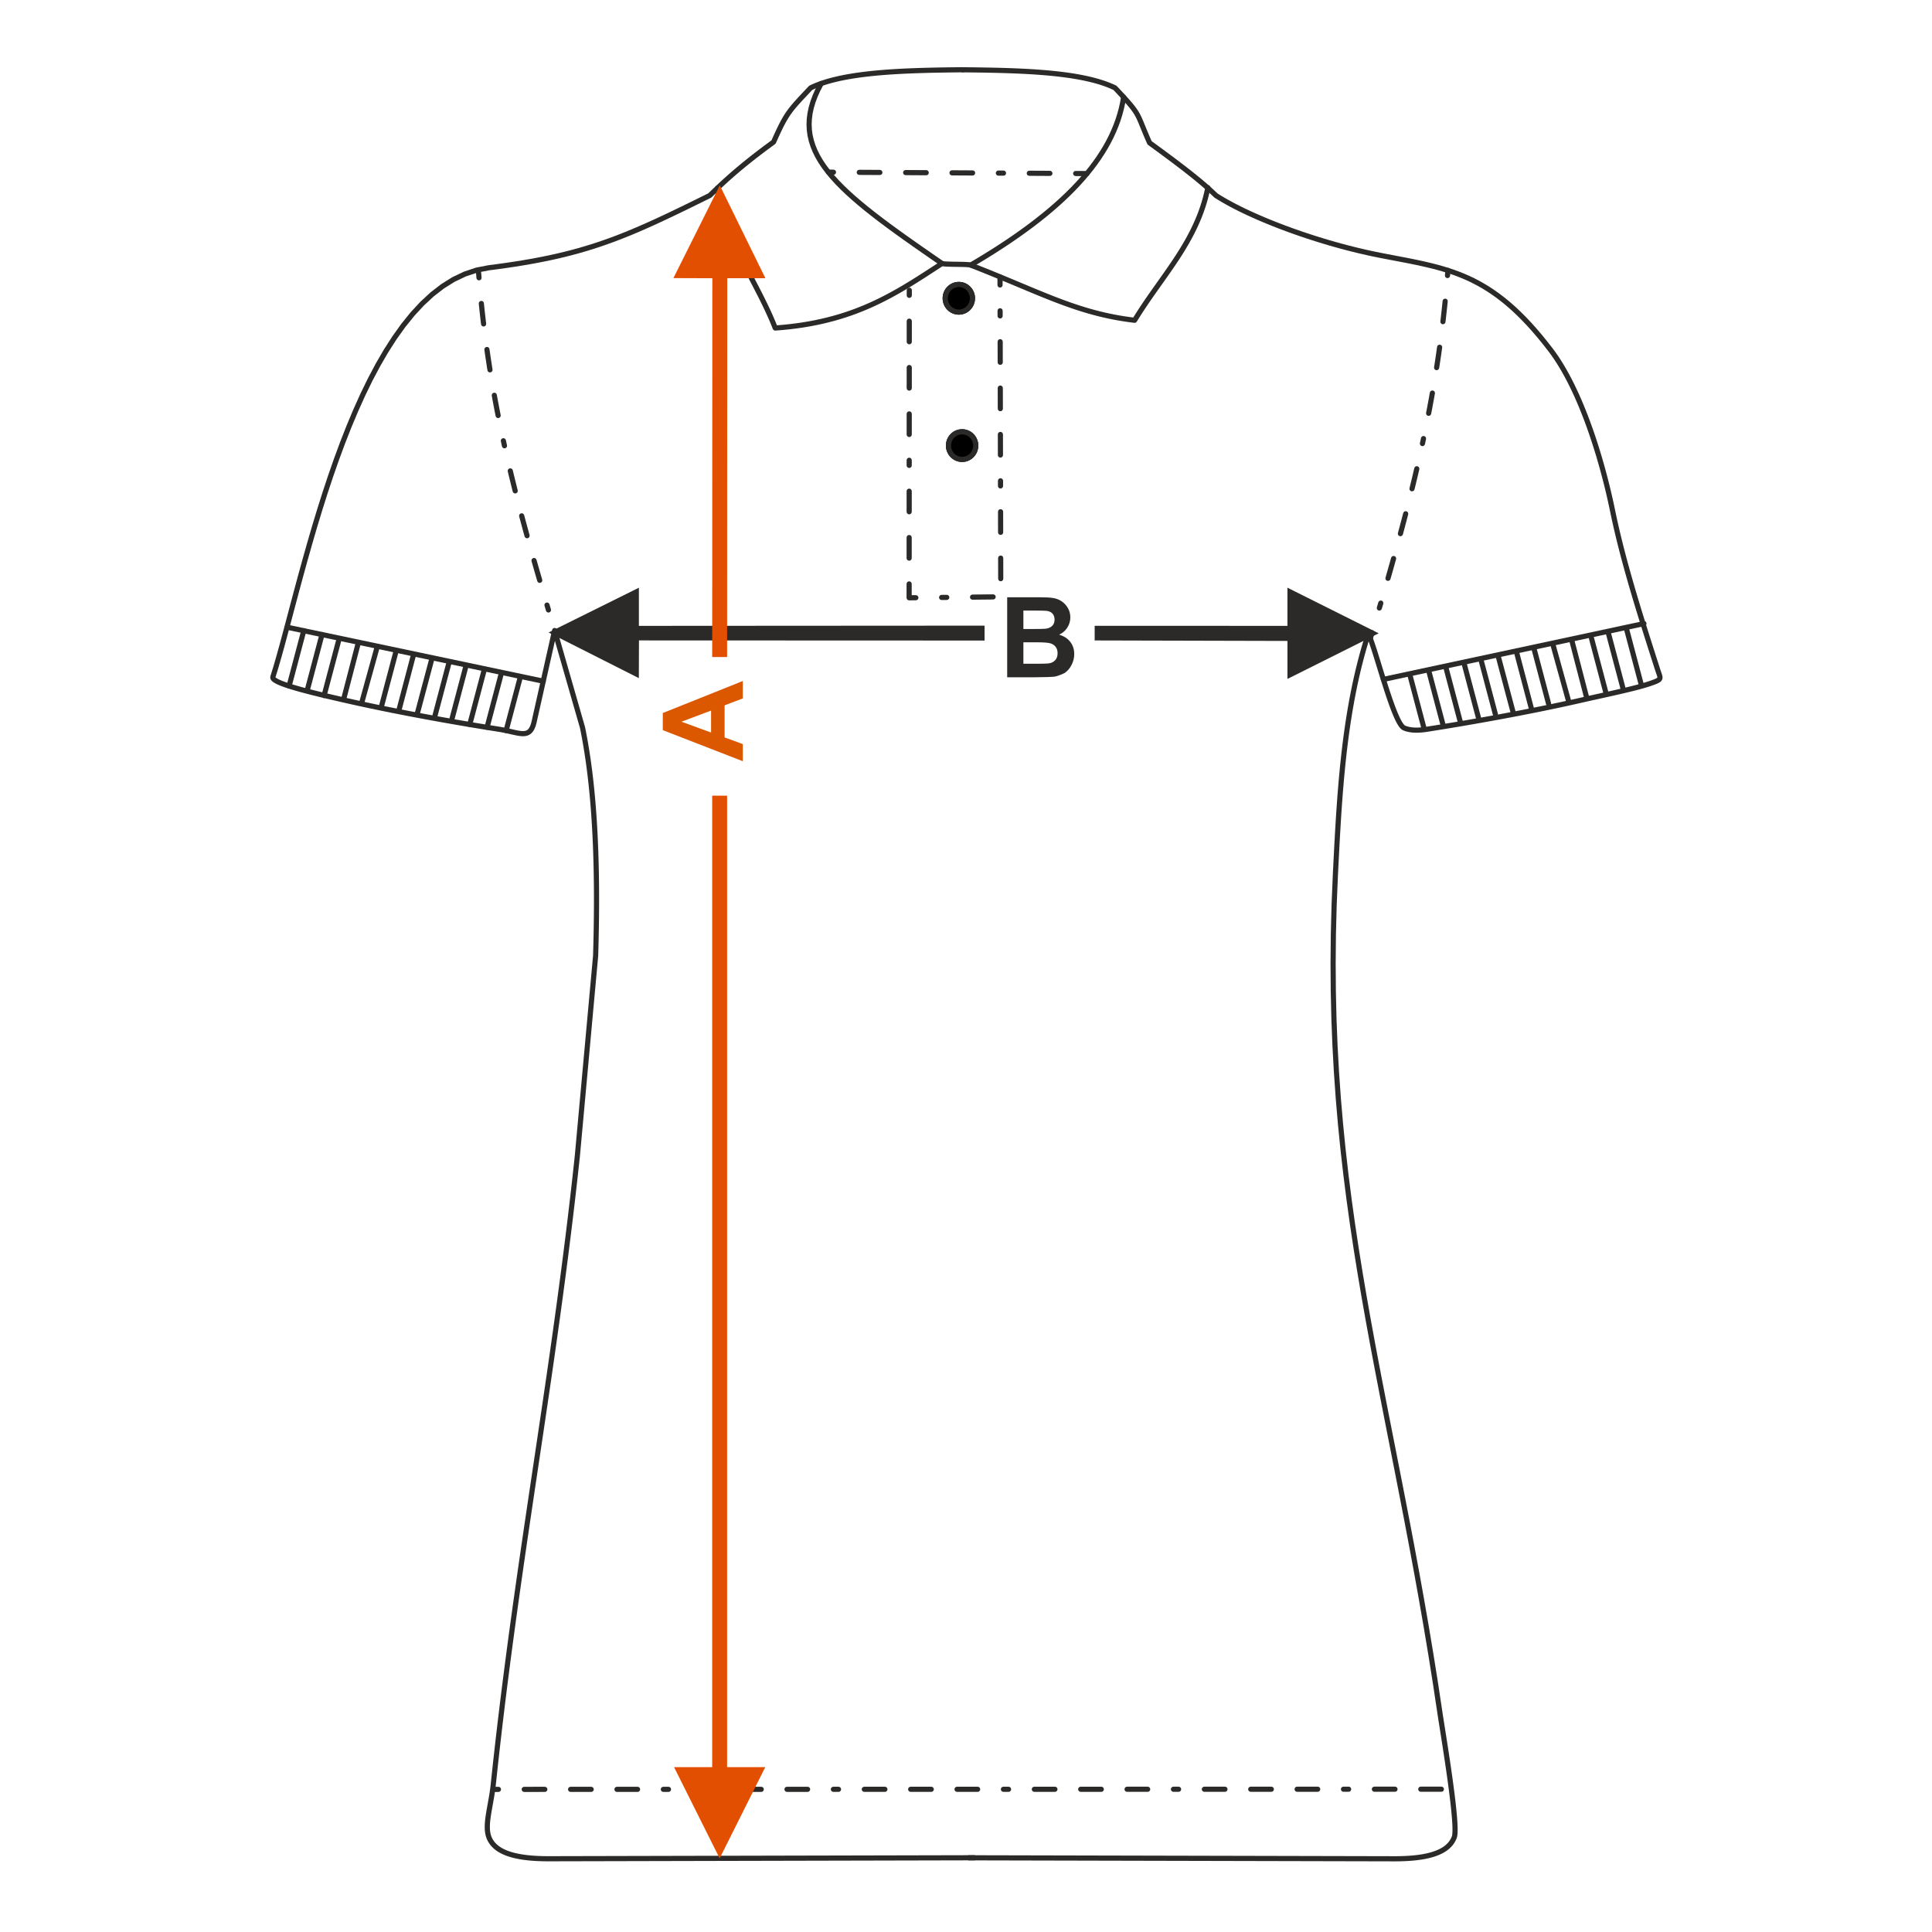 <?xml version="1.0" encoding="UTF-8"?>
<!DOCTYPE svg PUBLIC "-//W3C//DTD SVG 1.1//EN" "http://www.w3.org/Graphics/SVG/1.1/DTD/svg11.dtd">
<!-- Creator: CorelDRAW 2017 -->
<svg xmlns="http://www.w3.org/2000/svg" xml:space="preserve" width="1000px" height="1000px" version="1.1" style="shape-rendering:geometricPrecision; text-rendering:geometricPrecision; image-rendering:optimizeQuality; fill-rule:evenodd; clip-rule:evenodd"
viewBox="0 0 1000 1000"
 xmlns:xlink="http://www.w3.org/1999/xlink">
 <defs>
  <style type="text/css">
   <![CDATA[
    .fil1 {fill:none}
    .fil5 {fill:#2B2A29}
    .fil4 {fill:black}
    .fil3 {fill:#2B2A29;fill-rule:nonzero}
    .fil0 {fill:#2B2A29;fill-rule:nonzero}
    .fil2 {fill:#DB5800;fill-rule:nonzero}
    .fil6 {fill:#E34F00;fill-rule:nonzero}
   ]]>
  </style>
 </defs>
 <g id="Ebene_x0020_1">
  <path class="fil0" d="M521.317 309.137l16.563 0c3.287,0 5.726,0.135 7.337,0.404 1.619,0.281 3.056,0.849 4.328,1.708 1.272,0.867 2.333,2.014 3.182,3.451 0.848,1.436 1.272,3.056 1.272,4.839 0,1.928 -0.52,3.712 -1.562,5.322 -1.041,1.62 -2.458,2.825 -4.242,3.634 2.517,0.743 4.444,1.996 5.804,3.77 1.35,1.774 2.025,3.856 2.025,6.257 0,1.89 -0.434,3.721 -1.311,5.505 -0.877,1.783 -2.074,3.21 -3.596,4.28 0,0 -3.385,1.716 -5.611,1.967 -1.389,0.145 -4.753,0.241 -10.085,0.279l-14.104 0 0 -41.416zm8.388 6.883l0 9.544 5.475 0c3.249,0 5.274,-0.048 6.064,-0.144 1.427,-0.164 2.555,-0.656 3.375,-1.475 0.819,-0.819 1.224,-1.889 1.224,-3.22 0,-1.282 -0.356,-2.313 -1.06,-3.114 -0.704,-0.8 -1.755,-1.282 -3.144,-1.446 -0.829,-0.097 -3.21,-0.145 -7.133,-0.145l-4.801 0zm0 16.428l0 11.106 7.751 0c3.008,0 4.926,-0.087 5.736,-0.25 1.244,-0.232 2.256,-0.781 3.036,-1.659 0.782,-0.887 1.177,-2.053 1.177,-3.528 0,-1.253 -0.299,-2.305 -0.907,-3.172 -0.597,-0.867 -1.474,-1.504 -2.612,-1.899 -1.138,-0.395 -3.615,-0.598 -7.423,-0.598l-6.758 0z"/>
  <rect class="fil1" x="-0.001" y="-0.001" width="1000.002" height="1000.002"/>
  <polygon class="fil0" points="666.377,323.944 566.599,323.91 566.599,331.499 666.389,331.748 666.377,351.416 713.592,327.801 666.377,304.2 "/>
  <polygon class="fil0" points="283.951,327.382 330.689,304.2 330.689,323.944 509.615,323.834 509.615,331.545 330.728,331.478 330.664,350.998 "/>
  <path class="fil2" d="M384.48 352.472l0 9.034 -9.428 3.576 0 16.612 9.428 3.441 0 8.87 -41.416 -16.081 0 -8.86 41.416 -16.592zm-16.427 15.329l-15.33 5.755 15.33 5.593 0 -11.348z"/>
  <g>
   <path class="fil3" d="M498.46 34.765c0.736,-0.007 1.339,0.584 1.346,1.32 0.006,0.736 -0.585,1.339 -1.321,1.346l-0.025 -2.666zm-77.858 11.601l-1.941 -1.828 0.387 -0.285 1.667 -0.769 1.74 -0.723 1.812 -0.68 1.882 -0.638 1.95 -0.599 2.016 -0.559 2.079 -0.523 2.141 -0.486 2.2 -0.454 2.256 -0.42 2.312 -0.389 2.365 -0.36 2.416 -0.33 2.463 -0.304 2.511 -0.278 2.555 -0.253 2.596 -0.23 2.637 -0.207 2.673 -0.186 2.709 -0.167 2.741 -0.149 2.773 -0.132 2.801 -0.115 2.828 -0.102 2.85 -0.088 2.873 -0.076 2.893 -0.065 2.909 -0.055 2.924 -0.047 2.937 -0.041 2.948 -0.033 2.955 -0.03 0.025 2.666 -2.952 0.03 -2.942 0.034 -2.931 0.04 -2.917 0.047 -2.901 0.055 -2.883 0.065 -2.861 0.076 -2.839 0.088 -2.813 0.1 -2.786 0.116 -2.755 0.13 -2.723 0.149 -2.688 0.165 -2.652 0.185 -2.611 0.206 -2.57 0.226 -2.526 0.25 -2.478 0.275 -2.43 0.299 -2.377 0.325 -2.325 0.354 -2.268 0.382 -2.209 0.411 -2.149 0.443 -2.084 0.474 -2.018 0.507 -1.95 0.542 -1.879 0.576 -1.805 0.612 -1.728 0.648 -1.651 0.686 -1.569 0.724 0.387 -0.285zm-0.387 0.285c-0.662,0.322 -1.461,0.047 -1.783,-0.615 -0.322,-0.663 -0.046,-1.461 0.616,-1.783l1.167 2.398zm-17.117 24.088l-2.427 -1.105 0 -0.001 0.507 -1.102 0.487 -1.047 0.471 -0.993 0.458 -0.946 0.445 -0.901 0.436 -0.859 0.43 -0.823 0.425 -0.787 0.422 -0.758 0.422 -0.73 0.424 -0.707 0.428 -0.685 0.434 -0.67 0.443 -0.656 0.453 -0.645 0.465 -0.639 0.48 -0.635 0.496 -0.634 0.514 -0.638 0.535 -0.644 0.558 -0.655 0.581 -0.668 0.609 -0.687 0.637 -0.707 0.67 -0.732 0.702 -0.761 0.739 -0.795 0.778 -0.83 0.818 -0.871 0.861 -0.914 0.906 -0.962 0.956 -1.014 1.941 1.828 -0.955 1.014 -0.906 0.963 -0.861 0.913 -0.816 0.867 -0.772 0.827 -0.733 0.786 -0.695 0.752 -0.658 0.722 -0.625 0.692 -0.593 0.67 -0.564 0.647 -0.537 0.631 -0.512 0.618 -0.489 0.606 -0.471 0.602 -0.452 0.598 -0.437 0.601 -0.426 0.606 -0.416 0.616 -0.408 0.629 -0.404 0.647 -0.4 0.667 -0.4 0.694 -0.404 0.723 -0.408 0.756 -0.413 0.793 -0.424 0.833 -0.434 0.878 -0.447 0.925 -0.463 0.976 -0.481 1.033 -0.5 1.089 0 -0.001zm-1.924 3.853l-1.569 -2.157 -0.434 0.537 0.05 -0.113 0.05 -0.11 0.048 -0.109 0.049 -0.112 0.05 -0.112 0.05 -0.11 0.047 -0.105 0.048 -0.109 0.049 -0.11 0.048 -0.105 0.048 -0.108 0.049 -0.108 0.046 -0.105 0.046 -0.103 0.047 -0.105 0.049 -0.108 0.046 -0.102 0.047 -0.106 0.046 -0.1 0.044 -0.1 0.047 -0.103 0.046 -0.104 0.047 -0.102 0.045 -0.1 0.044 -0.098 0.046 -0.101 0.046 -0.103 0.045 -0.098 0.044 -0.096 0.045 -0.097 0.044 -0.099 0.044 -0.097 2.427 1.105 -0.044 0.097 -0.043 0.095 -0.044 0.098 -0.046 0.101 -0.045 0.098 -0.043 0.095 -0.044 0.098 -0.046 0.101 -0.046 0.102 -0.044 0.099 -0.045 0.099 -0.045 0.1 -0.047 0.105 -0.048 0.105 -0.045 0.1 -0.047 0.104 -0.045 0.102 -0.047 0.105 -0.048 0.106 -0.048 0.106 -0.047 0.105 -0.047 0.104 -0.048 0.109 -0.047 0.104 -0.048 0.109 -0.05 0.113 -0.048 0.107 -0.048 0.106 -0.048 0.109 -0.05 0.111 -0.05 0.112 -0.048 0.111 -0.435 0.537zm0.435 -0.537c-0.299,0.673 -1.089,0.976 -1.761,0.677 -0.673,-0.298 -0.976,-1.088 -0.677,-1.76l2.438 1.083zm-33.635 28.315l-1.181 -2.39 -0.339 0.239 0.706 -0.684 0.711 -0.69 0.722 -0.697 0.734 -0.702 0.745 -0.71 0.759 -0.719 0.773 -0.728 0.789 -0.737 0.807 -0.746 0.826 -0.759 0.845 -0.767 0.867 -0.781 0.889 -0.793 0.914 -0.806 0.938 -0.82 0.966 -0.833 0.993 -0.85 1.023 -0.864 1.053 -0.881 1.086 -0.898 1.118 -0.915 1.153 -0.933 1.189 -0.952 1.227 -0.971 1.266 -0.992 1.305 -1.012 1.347 -1.033 1.389 -1.056 1.433 -1.078 1.48 -1.101 1.525 -1.126 1.573 -1.15 1.569 2.157 -1.564 1.143 -1.516 1.118 -1.468 1.094 -1.424 1.07 -1.379 1.048 -1.337 1.026 -1.294 1.004 -1.254 0.982 -1.216 0.963 -1.178 0.944 -1.143 0.924 -1.107 0.906 -1.074 0.889 -1.042 0.871 -1.012 0.856 -0.983 0.839 -0.954 0.826 -0.929 0.81 -0.903 0.797 -0.88 0.783 -0.857 0.773 -0.836 0.759 -0.816 0.749 -0.799 0.739 -0.782 0.731 -0.765 0.719 -0.752 0.713 -0.74 0.705 -0.728 0.698 -0.717 0.692 -0.71 0.687 -0.703 0.681 -0.338 0.239zm0.338 -0.239c-0.527,0.512 -1.372,0.501 -1.885,-0.027 -0.512,-0.527 -0.5,-1.372 0.027,-1.885l1.858 1.912zm-115.144 37.783l-0.332 -2.646 0 0 4.614 -0.599 4.449 -0.619 4.293 -0.642 4.145 -0.665 4.01 -0.689 3.883 -0.718 3.765 -0.744 3.658 -0.775 3.56 -0.807 3.473 -0.839 3.394 -0.874 3.328 -0.911 3.268 -0.948 3.22 -0.988 3.182 -1.029 3.152 -1.073 3.135 -1.116 3.126 -1.164 3.127 -1.211 3.138 -1.262 3.158 -1.312 3.189 -1.365 3.228 -1.421 3.278 -1.476 3.339 -1.536 3.408 -1.595 3.485 -1.655 3.575 -1.719 3.673 -1.784 3.78 -1.849 3.899 -1.917 4.025 -1.986 1.181 2.39 -4.028 1.988 -3.902 1.919 -3.787 1.852 -3.68 1.788 -3.586 1.724 -3.498 1.662 -3.422 1.601 -3.356 1.543 -3.299 1.486 -3.252 1.43 -3.214 1.377 -3.185 1.325 -3.168 1.272 -3.159 1.224 -3.16 1.176 -3.17 1.129 -3.191 1.085 -3.22 1.042 -3.259 1.001 -3.308 0.959 -3.365 0.922 -3.434 0.883 -3.51 0.849 -3.598 0.814 -3.693 0.783 -3.8 0.751 -3.915 0.724 -4.04 0.695 -4.175 0.67 -4.32 0.645 -4.474 0.622 -4.638 0.603 0 0zm-110.674 210.935l-2.54 -0.815 0 0 1.506 -4.884 1.582 -5.46 1.663 -5.99 1.747 -6.472 1.839 -6.908 1.934 -7.295 2.036 -7.638 2.142 -7.935 2.255 -8.183 2.371 -8.389 2.496 -8.547 2.623 -8.659 2.757 -8.725 2.897 -8.747 3.042 -8.722 3.192 -8.652 3.35 -8.537 3.513 -8.374 3.679 -8.168 3.856 -7.916 4.036 -7.618 4.223 -7.275 4.418 -6.887 4.618 -6.453 4.827 -5.972 5.044 -5.448 5.269 -4.874 5.503 -4.252 5.743 -3.582 5.991 -2.861 6.241 -2.085 6.489 -1.258 0.332 2.646 -6.144 1.192 -5.918 1.978 -5.707 2.725 -5.503 3.432 -5.303 4.099 -5.106 4.725 -4.913 5.306 -4.722 5.843 -4.534 6.335 -4.348 6.78 -4.168 7.179 -3.99 7.532 -3.818 7.84 -3.65 8.1 -3.487 8.314 -3.328 8.482 -3.175 8.605 -3.028 8.679 -2.884 8.71 -2.746 8.693 -2.615 8.631 -2.488 8.523 -2.367 8.368 -2.249 8.17 -2.14 7.923 -2.034 7.632 -1.934 7.295 -1.84 6.913 -1.752 6.486 -1.67 6.013 -1.591 5.495 -1.522 4.937 0 0zm36.171 10.256l-0.594 2.6 0 0 -1.617 -0.37 -1.636 -0.375 -1.649 -0.381 -1.658 -0.386 -1.663 -0.388 -1.662 -0.393 -1.657 -0.396 -1.646 -0.398 -1.632 -0.4 -1.613 -0.402 -1.589 -0.402 -1.56 -0.403 -1.527 -0.403 -1.489 -0.403 -1.447 -0.401 -1.399 -0.401 -1.348 -0.398 -1.292 -0.397 -1.232 -0.393 -1.166 -0.391 -1.1 -0.389 -1.025 -0.386 -0.95 -0.382 -0.871 -0.382 -0.792 -0.381 -0.709 -0.386 -0.629 -0.397 -0.552 -0.422 -0.478 -0.476 -0.39 -0.587 -0.225 -0.756 0.086 -0.846 2.54 0.815 0.026 -0.252 -0.036 -0.142 0.038 0.048 0.179 0.176 0.325 0.247 0.459 0.288 0.579 0.315 0.691 0.332 0.79 0.346 0.886 0.357 0.972 0.366 1.052 0.371 1.13 0.378 1.199 0.385 1.263 0.387 1.325 0.391 1.379 0.395 1.426 0.397 1.474 0.397 1.512 0.399 1.547 0.4 1.578 0.4 1.603 0.399 1.623 0.398 1.639 0.396 1.65 0.394 1.656 0.391 1.658 0.389 1.653 0.384 1.647 0.38 1.632 0.374 1.616 0.37 0 0zm79.723 15.022l-0.411 2.635 0 0 -1.913 -0.3 -1.979 -0.314 -2.041 -0.328 -2.101 -0.34 -2.16 -0.353 -2.213 -0.366 -2.266 -0.379 -2.314 -0.389 -2.36 -0.403 -2.404 -0.413 -2.445 -0.425 -2.481 -0.436 -2.518 -0.446 -2.549 -0.457 -2.578 -0.468 -2.605 -0.476 -2.628 -0.487 -2.649 -0.496 -2.668 -0.504 -2.683 -0.515 -2.693 -0.522 -2.705 -0.532 -2.711 -0.538 -2.715 -0.547 -2.717 -0.554 -2.715 -0.562 -2.71 -0.568 -2.702 -0.576 -2.693 -0.582 -2.68 -0.587 -2.664 -0.594 -2.646 -0.6 0.594 -2.6 2.636 0.598 2.656 0.591 2.671 0.586 2.685 0.58 2.694 0.574 2.703 0.567 2.708 0.56 2.709 0.553 2.709 0.545 2.704 0.538 2.699 0.53 2.689 0.521 2.676 0.513 2.662 0.504 2.644 0.495 2.623 0.485 2.6 0.477 2.574 0.466 2.543 0.457 2.513 0.445 2.477 0.435 2.441 0.424 2.399 0.413 2.356 0.401 2.309 0.39 2.262 0.377 2.209 0.365 2.155 0.354 2.097 0.338 2.038 0.328 1.974 0.312 1.908 0.3 0 0zm16.753 -2.711l2.601 0.584 -0.003 0.014 -0.228 0.891 -0.25 0.822 -0.273 0.761 -0.302 0.702 -0.33 0.644 -0.363 0.588 -0.401 0.535 -0.44 0.477 -0.478 0.418 -0.514 0.354 -0.545 0.291 -0.566 0.223 -0.583 0.165 -0.598 0.108 -0.607 0.058 -0.618 0.016 -0.628 -0.022 -0.642 -0.052 -0.66 -0.082 -0.675 -0.106 -0.695 -0.125 -0.717 -0.144 -0.741 -0.157 -0.764 -0.17 -0.791 -0.178 -0.818 -0.184 -0.845 -0.187 -0.876 -0.189 -0.906 -0.186 -0.937 -0.183 -0.968 -0.175 -1.003 -0.165 0.411 -2.635 1.044 0.172 1.008 0.181 0.969 0.189 0.932 0.192 0.895 0.192 0.859 0.191 0.821 0.186 0.786 0.176 0.75 0.166 0.714 0.153 0.676 0.135 0.64 0.115 0.603 0.095 0.562 0.069 0.525 0.043 0.487 0.019 0.443 -0.011 0.404 -0.04 0.363 -0.065 0.33 -0.092 0.298 -0.118 0.276 -0.146 0.261 -0.181 0.255 -0.222 0.249 -0.271 0.248 -0.331 0.245 -0.397 0.241 -0.469 0.232 -0.543 0.225 -0.624 0.213 -0.703 0.202 -0.787 -0.003 0.015zm0.003 -0.015c0.168,-0.716 0.887,-1.159 1.604,-0.991 0.716,0.169 1.16,0.887 0.991,1.604l-2.595 -0.613zm13.228 -46.77l-10.63 47.369 -2.601 -0.584 10.63 -47.369 2.582 -0.076 0.019 0.66zm-2.601 -0.584c0.16,-0.718 0.874,-1.169 1.592,-1.009 0.719,0.161 1.17,0.875 1.009,1.593l-2.601 -0.584zm14.452 50.906l-14.434 -50.245 2.564 -0.737 14.433 50.245 0.025 0.1 -2.588 0.637zm2.563 -0.737c0.203,0.707 -0.205,1.447 -0.913,1.65 -0.708,0.203 -1.447,-0.206 -1.65,-0.913l2.563 -0.737zm6.839 118.59l-2.655 -0.243 -0.006 0.081 0.144 -5.106 0.115 -4.998 0.09 -4.891 0.063 -4.786 0.038 -4.683 0.012 -4.581 -0.013 -4.48 -0.038 -4.384 -0.061 -4.285 -0.085 -4.19 -0.109 -4.096 -0.131 -4.005 -0.154 -3.914 -0.175 -3.825 -0.199 -3.74 -0.218 -3.653 -0.239 -3.569 -0.26 -3.488 -0.28 -3.407 -0.3 -3.327 -0.319 -3.251 -0.336 -3.176 -0.357 -3.101 -0.373 -3.029 -0.39 -2.959 -0.408 -2.889 -0.425 -2.822 -0.441 -2.756 -0.456 -2.693 -0.472 -2.629 -0.487 -2.569 -0.502 -2.51 2.613 -0.536 0.506 2.536 0.492 2.595 0.477 2.655 0.461 2.718 0.444 2.78 0.429 2.847 0.411 2.913 0.394 2.982 0.376 3.051 0.359 3.123 0.339 3.198 0.32 3.272 0.302 3.349 0.281 3.427 0.261 3.507 0.241 3.589 0.22 3.673 0.199 3.756 0.177 3.844 0.153 3.932 0.133 4.022 0.109 4.113 0.085 4.207 0.061 4.3 0.038 4.398 0.013 4.496 -0.012 4.595 -0.038 4.697 -0.063 4.8 -0.09 4.904 -0.115 5.01 -0.144 5.119 -0.005 0.082zm0.005 -0.082c-0.022,0.737 -0.637,1.315 -1.373,1.293 -0.736,-0.022 -1.315,-0.637 -1.293,-1.373l2.666 0.08zm-12.126 103.561l9.466 -103.722 2.655 0.243 -9.466 103.722 -0.002 0.019 -2.653 -0.262zm2.655 0.243c-0.067,0.733 -0.716,1.273 -1.449,1.206 -0.733,-0.067 -1.273,-0.716 -1.206,-1.449l2.655 0.243zm-43.514 325.225l-2.652 -0.279 0 0 1.161 -10.82 1.198 -10.699 1.235 -10.588 1.268 -10.484 1.298 -10.386 1.327 -10.297 1.351 -10.217 1.375 -10.143 1.395 -10.077 1.413 -10.019 1.429 -9.969 1.441 -9.928 1.452 -9.891 1.459 -9.865 1.464 -9.846 1.467 -9.835 1.467 -9.831 1.466 -9.835 1.46 -9.847 1.452 -9.867 1.443 -9.893 1.431 -9.93 1.415 -9.972 1.396 -10.024 1.379 -10.081 1.354 -10.148 1.33 -10.222 1.303 -10.304 1.273 -10.394 1.239 -10.491 1.204 -10.596 1.167 -10.709 2.652 0.281 -1.168 10.722 -1.206 10.609 -1.241 10.503 -1.273 10.404 -1.304 10.314 -1.331 10.231 -1.356 10.158 -1.379 10.089 -1.399 10.03 -1.416 9.978 -1.431 9.934 -1.443 9.899 -1.454 9.868 -1.459 9.85 -1.466 9.837 -1.467 9.831 -1.467 9.834 -1.464 9.844 -1.459 9.863 -1.451 9.888 -1.441 9.923 -1.427 9.963 -1.413 10.012 -1.394 10.071 -1.373 10.136 -1.351 10.207 -1.325 10.288 -1.297 10.376 -1.266 10.473 -1.233 10.575 -1.199 10.689 -1.159 10.807 0 0zm0 0c-0.076,0.732 -0.733,1.263 -1.465,1.186 -0.732,-0.076 -1.263,-0.733 -1.187,-1.465l2.652 0.279zm-2.345 26.699l-2.496 0.94 0 0 -0.234 -0.681 -0.196 -0.698 -0.159 -0.712 -0.123 -0.727 -0.092 -0.738 -0.063 -0.753 -0.035 -0.763 -0.009 -0.776 0.014 -0.79 0.037 -0.801 0.056 -0.813 0.075 -0.826 0.092 -0.837 0.106 -0.85 0.12 -0.861 0.131 -0.873 0.142 -0.885 0.15 -0.897 0.158 -0.908 0.163 -0.919 0.167 -0.931 0.17 -0.94 0.171 -0.951 0.17 -0.961 0.17 -0.971 0.165 -0.982 0.161 -0.99 0.155 -1 0.147 -1.009 0.138 -1.016 0.127 -1.025 0.115 -1.034 2.652 0.279 -0.119 1.067 -0.131 1.056 -0.141 1.045 -0.15 1.034 -0.159 1.02 -0.163 1.009 -0.169 0.996 -0.171 0.982 -0.172 0.969 -0.171 0.956 -0.17 0.94 -0.167 0.926 -0.162 0.911 -0.156 0.896 -0.147 0.879 -0.138 0.863 -0.127 0.845 -0.115 0.83 -0.102 0.81 -0.086 0.793 -0.07 0.773 -0.052 0.754 -0.034 0.732 -0.014 0.713 0.009 0.692 0.03 0.669 0.054 0.648 0.078 0.624 0.103 0.601 0.129 0.578 0.154 0.555 0.184 0.533 0 0zm29.886 10.295l0.007 2.666 0 0 -1.643 -0.006 -1.602 -0.025 -1.563 -0.047 -1.522 -0.066 -1.482 -0.086 -1.442 -0.108 -1.402 -0.13 -1.362 -0.151 -1.323 -0.174 -1.281 -0.196 -1.242 -0.219 -1.202 -0.241 -1.162 -0.266 -1.122 -0.291 -1.081 -0.315 -1.042 -0.339 -1.002 -0.366 -0.962 -0.393 -0.92 -0.422 -0.88 -0.447 -0.84 -0.477 -0.798 -0.506 -0.755 -0.537 -0.714 -0.566 -0.668 -0.598 -0.625 -0.63 -0.579 -0.66 -0.532 -0.692 -0.484 -0.722 -0.435 -0.752 -0.387 -0.783 -0.335 -0.81 2.496 -0.94 0.269 0.649 0.308 0.626 0.347 0.599 0.387 0.577 0.427 0.555 0.467 0.534 0.51 0.513 0.552 0.494 0.597 0.474 0.64 0.454 0.684 0.434 0.731 0.415 0.774 0.395 0.822 0.374 0.865 0.353 0.911 0.333 0.957 0.313 1.002 0.291 1.046 0.272 1.092 0.249 1.135 0.229 1.181 0.208 1.223 0.186 1.268 0.167 1.311 0.145 1.355 0.125 1.398 0.105 1.44 0.085 1.484 0.065 1.525 0.045 1.569 0.025 1.609 0.006 0 0zm0 0c0.736,-0.001 1.335,0.594 1.336,1.33 0.002,0.736 -0.593,1.335 -1.329,1.336l-0.007 -2.666zm220.146 2.16l-220.139 0.506 -0.007 -2.666 220.139 -0.506 0.007 2.666zm-0.007 -2.666c0.736,-0.002 1.335,0.594 1.336,1.33 0.002,0.736 -0.593,1.334 -1.329,1.336l-0.007 -2.666z"/>
  </g>
  <g>
   <path class="fil3" d="M498.269 37.45c-0.737,-0.007 -1.327,-0.61 -1.321,-1.346 0.006,-0.736 0.609,-1.327 1.346,-1.32l-0.025 2.666zm79.823 7.107l-1.941 1.828 0.387 0.285 -1.569 -0.724 -1.651 -0.686 -1.728 -0.648 -1.806 -0.612 -1.878 -0.576 -1.95 -0.542 -2.018 -0.507 -2.084 -0.474 -2.149 -0.443 -2.21 -0.411 -2.267 -0.382 -2.325 -0.354 -2.378 -0.325 -2.43 -0.299 -2.478 -0.275 -2.526 -0.25 -2.569 -0.227 -2.612 -0.205 -2.651 -0.185 -2.688 -0.165 -2.723 -0.149 -2.755 -0.13 -2.785 -0.116 -2.813 -0.1 -2.84 -0.088 -2.861 -0.076 -2.883 -0.065 -2.901 -0.055 -2.916 -0.047 -2.931 -0.041 -2.943 -0.033 -2.951 -0.03 0.025 -2.666 2.955 0.029 2.947 0.034 2.937 0.04 2.924 0.048 2.909 0.055 2.892 0.065 2.874 0.076 2.851 0.088 2.827 0.102 2.801 0.115 2.773 0.132 2.741 0.149 2.709 0.167 2.673 0.186 2.637 0.207 2.596 0.23 2.555 0.253 2.511 0.278 2.463 0.304 2.415 0.33 2.366 0.36 2.312 0.389 2.256 0.42 2.199 0.454 2.141 0.486 2.08 0.523 2.016 0.559 1.949 0.598 1.883 0.639 1.812 0.68 1.74 0.723 1.667 0.769 0.387 0.285zm-0.387 -0.285c0.662,0.322 0.938,1.12 0.616,1.782 -0.322,0.663 -1.121,0.938 -1.783,0.616l1.167 -2.398zm18.107 28.583l-1.569 2.158 -0.434 -0.537 -0.657 -1.492 -0.599 -1.385 -0.548 -1.287 -0.499 -1.193 -0.459 -1.106 -0.42 -1.026 -0.387 -0.952 -0.361 -0.885 -0.337 -0.822 -0.32 -0.766 -0.306 -0.718 -0.298 -0.674 -0.295 -0.637 -0.296 -0.61 -0.304 -0.587 -0.315 -0.575 -0.334 -0.569 -0.356 -0.571 -0.387 -0.582 -0.421 -0.6 -0.463 -0.623 -0.51 -0.658 -0.56 -0.696 -0.619 -0.741 -0.681 -0.793 -0.749 -0.852 -0.82 -0.915 -0.897 -0.988 -0.979 -1.063 -1.068 -1.149 -1.158 -1.24 -1.255 -1.336 1.941 -1.828 1.26 1.341 1.163 1.244 1.074 1.157 0.989 1.074 0.91 1 0.836 0.933 0.766 0.873 0.702 0.818 0.646 0.773 0.59 0.733 0.544 0.7 0.5 0.676 0.46 0.655 0.427 0.642 0.397 0.635 0.372 0.633 0.349 0.638 0.334 0.647 0.321 0.661 0.316 0.683 0.314 0.71 0.317 0.742 0.327 0.785 0.342 0.831 0.361 0.887 0.387 0.949 0.418 1.02 0.453 1.097 0.495 1.18 0.541 1.273 0.593 1.37 0.651 1.475 -0.435 -0.537zm0.435 0.537c0.298,0.673 -0.005,1.462 -0.678,1.761 -0.672,0.298 -1.462,-0.005 -1.76,-0.677l2.438 -1.084zm33.844 26.68l-1.441 2.244 -0.209 -0.166 -0.699 -0.674 -0.715 -0.677 -0.73 -0.682 -0.748 -0.686 -0.765 -0.692 -0.784 -0.698 -0.804 -0.706 -0.823 -0.714 -0.845 -0.723 -0.867 -0.732 -0.891 -0.743 -0.912 -0.754 -0.939 -0.766 -0.965 -0.779 -0.991 -0.793 -1.018 -0.806 -1.046 -0.822 -1.076 -0.839 -1.105 -0.855 -1.135 -0.873 -1.168 -0.89 -1.2 -0.91 -1.234 -0.93 -1.267 -0.951 -1.302 -0.972 -1.338 -0.993 -1.375 -1.018 -1.413 -1.041 -1.45 -1.066 -1.492 -1.091 -1.53 -1.118 -1.571 -1.143 1.569 -2.158 1.574 1.147 1.533 1.119 1.493 1.093 1.455 1.069 1.416 1.044 1.379 1.02 1.342 0.997 1.308 0.976 1.272 0.954 1.239 0.934 1.206 0.915 1.174 0.895 1.144 0.879 1.112 0.86 1.084 0.845 1.054 0.828 1.028 0.814 1 0.801 0.974 0.787 0.95 0.775 0.925 0.764 0.902 0.752 0.879 0.743 0.859 0.734 0.837 0.725 0.816 0.718 0.799 0.711 0.78 0.705 0.762 0.701 0.746 0.695 0.73 0.693 0.715 0.69 -0.208 -0.166zm0.208 0.166c0.528,0.513 0.54,1.357 0.027,1.885 -0.512,0.528 -1.357,0.539 -1.885,0.027l1.858 -1.912zm84.193 30.58l-0.512 2.617 0 0 -2.856 -0.576 -2.884 -0.615 -2.911 -0.653 -2.93 -0.691 -2.947 -0.726 -2.959 -0.76 -2.967 -0.793 -2.972 -0.824 -2.973 -0.854 -2.967 -0.883 -2.96 -0.909 -2.947 -0.935 -2.932 -0.959 -2.91 -0.982 -2.887 -1.002 -2.857 -1.023 -2.825 -1.042 -2.788 -1.058 -2.746 -1.074 -2.702 -1.088 -2.652 -1.102 -2.598 -1.112 -2.541 -1.122 -2.481 -1.131 -2.414 -1.139 -2.345 -1.144 -2.27 -1.15 -2.193 -1.152 -2.112 -1.155 -2.025 -1.156 -1.937 -1.156 -1.842 -1.153 1.441 -2.244 1.792 1.122 1.889 1.127 1.983 1.131 2.07 1.132 2.156 1.134 2.236 1.131 2.312 1.128 2.382 1.125 2.449 1.117 2.513 1.11 2.571 1.1 2.626 1.091 2.676 1.077 2.721 1.065 2.763 1.048 2.801 1.033 2.834 1.015 2.863 0.994 2.888 0.974 2.908 0.951 2.925 0.928 2.936 0.902 2.944 0.877 2.949 0.846 2.948 0.817 2.943 0.787 2.934 0.754 2.921 0.72 2.904 0.684 2.882 0.648 2.856 0.608 2.826 0.57 0 0zm89.105 49.427l-2.121 1.616 0 0 -2.842 -3.65 -2.797 -3.43 -2.753 -3.219 -2.715 -3.015 -2.679 -2.821 -2.647 -2.633 -2.621 -2.453 -2.596 -2.285 -2.576 -2.121 -2.56 -1.968 -2.548 -1.82 -2.54 -1.685 -2.537 -1.555 -2.536 -1.436 -2.542 -1.322 -2.551 -1.218 -2.565 -1.121 -2.582 -1.034 -2.604 -0.954 -2.631 -0.881 -2.661 -0.816 -2.697 -0.762 -2.734 -0.711 -2.777 -0.671 -2.824 -0.638 -2.874 -0.613 -2.928 -0.596 -2.986 -0.586 -3.047 -0.585 -3.112 -0.592 -3.181 -0.607 -3.253 -0.628 0.512 -2.617 3.244 0.626 3.177 0.606 3.113 0.593 3.055 0.586 3 0.589 2.949 0.6 2.903 0.619 2.858 0.646 2.82 0.681 2.783 0.725 2.751 0.776 2.723 0.835 2.699 0.905 2.677 0.98 2.657 1.064 2.644 1.156 2.633 1.257 2.623 1.365 2.618 1.481 2.618 1.604 2.619 1.737 2.623 1.876 2.632 2.022 2.645 2.178 2.659 2.34 2.68 2.51 2.702 2.688 2.731 2.873 2.761 3.067 2.796 3.269 2.835 3.478 2.877 3.695 0 0zm32.383 83.866l-2.613 0.535 0 0 -0.5 -2.396 -0.534 -2.458 -0.569 -2.518 -0.6 -2.569 -0.632 -2.618 -0.666 -2.66 -0.699 -2.698 -0.73 -2.731 -0.764 -2.758 -0.795 -2.781 -0.829 -2.799 -0.86 -2.811 -0.892 -2.818 -0.924 -2.82 -0.955 -2.817 -0.987 -2.809 -1.019 -2.798 -1.05 -2.778 -1.081 -2.756 -1.113 -2.727 -1.142 -2.693 -1.174 -2.656 -1.205 -2.612 -1.234 -2.562 -1.265 -2.51 -1.295 -2.451 -1.324 -2.387 -1.353 -2.318 -1.383 -2.242 -1.411 -2.165 -1.439 -2.079 -1.467 -1.99 2.121 -1.616 1.516 2.056 1.484 2.143 1.448 2.222 1.418 2.3 1.384 2.37 1.351 2.437 1.32 2.497 1.287 2.553 1.255 2.605 1.222 2.652 1.191 2.693 1.158 2.73 1.125 2.76 1.094 2.787 1.062 2.809 1.029 2.826 0.998 2.838 0.965 2.844 0.932 2.847 0.9 2.843 0.868 2.835 0.834 2.822 0.802 2.803 0.77 2.78 0.737 2.753 0.703 2.719 0.671 2.68 0.639 2.639 0.604 2.59 0.572 2.537 0.539 2.479 0.505 2.417 0 0zm23.287 82.106l-2.539 0.816 0 0 -0.798 -2.487 -0.803 -2.501 -0.805 -2.514 -0.808 -2.526 -0.81 -2.537 -0.81 -2.548 -0.81 -2.557 -0.809 -2.567 -0.808 -2.575 -0.803 -2.582 -0.802 -2.588 -0.796 -2.594 -0.792 -2.599 -0.785 -2.602 -0.778 -2.607 -0.771 -2.608 -0.762 -2.61 -0.752 -2.611 -0.742 -2.61 -0.731 -2.61 -0.719 -2.608 -0.706 -2.606 -0.692 -2.602 -0.677 -2.599 -0.662 -2.592 -0.645 -2.588 -0.629 -2.581 -0.611 -2.573 -0.591 -2.566 -0.572 -2.556 -0.552 -2.547 -0.53 -2.536 2.613 -0.535 0.525 2.517 0.548 2.528 0.568 2.539 0.588 2.548 0.607 2.557 0.625 2.567 0.641 2.574 0.659 2.578 0.674 2.586 0.689 2.59 0.704 2.594 0.715 2.597 0.728 2.6 0.739 2.6 0.749 2.602 0.76 2.601 0.768 2.601 0.776 2.599 0.784 2.596 0.789 2.593 0.794 2.587 0.8 2.584 0.802 2.577 0.807 2.57 0.808 2.564 0.809 2.554 0.809 2.545 0.809 2.535 0.808 2.525 0.805 2.511 0.801 2.5 0.799 2.487 0 0zm-4.037 8.589l-0.896 -2.512 0 0 0.511 -0.183 0.471 -0.173 0.431 -0.162 0.391 -0.15 0.348 -0.143 0.311 -0.133 0.27 -0.125 0.23 -0.115 0.189 -0.106 0.147 -0.092 0.107 -0.078 0.07 -0.06 0.035 -0.037 0.013 -0.017 0 0 -0.003 0.009 0 -0.001 0.002 -0.023 0 -0.054 -0.007 -0.091 -0.019 -0.128 -0.033 -0.159 -0.049 -0.191 -0.066 -0.224 -0.082 -0.256 -0.093 -0.282 -0.107 -0.309 -0.119 -0.34 -0.127 -0.366 -0.136 -0.395 -0.143 -0.424 -0.148 -0.453 2.539 -0.816 0.14 0.429 0.136 0.404 0.132 0.381 0.126 0.362 0.119 0.342 0.113 0.327 0.105 0.315 0.095 0.3 0.087 0.296 0.075 0.295 0.061 0.295 0.045 0.299 0.022 0.307 -0.006 0.321 -0.042 0.329 -0.085 0.335 -0.13 0.327 -0.174 0.304 -0.206 0.276 -0.234 0.247 -0.251 0.217 -0.268 0.195 -0.282 0.179 -0.301 0.168 -0.321 0.161 -0.341 0.158 -0.367 0.159 -0.395 0.159 -0.423 0.165 -0.455 0.17 -0.489 0.179 -0.523 0.188 0 0zm-36.548 8.918l-0.593 -2.6 0 0 1.169 -0.266 1.19 -0.268 1.208 -0.271 1.225 -0.273 1.238 -0.274 1.248 -0.277 1.259 -0.278 1.265 -0.279 1.27 -0.281 1.273 -0.282 1.272 -0.282 1.27 -0.284 1.265 -0.283 1.26 -0.285 1.25 -0.284 1.238 -0.284 1.224 -0.284 1.209 -0.284 1.19 -0.283 1.169 -0.282 1.146 -0.282 1.122 -0.279 1.092 -0.279 1.064 -0.277 1.032 -0.276 0.995 -0.272 0.959 -0.272 0.919 -0.268 0.876 -0.265 0.83 -0.263 0.785 -0.258 0.733 -0.255 0.896 2.512 -0.776 0.269 -0.819 0.27 -0.862 0.273 -0.904 0.273 -0.942 0.276 -0.98 0.276 -1.014 0.279 -1.047 0.279 -1.078 0.281 -1.107 0.282 -1.133 0.283 -1.156 0.283 -1.178 0.286 -1.2 0.285 -1.215 0.285 -1.23 0.285 -1.244 0.286 -1.255 0.285 -1.263 0.285 -1.268 0.285 -1.273 0.284 -1.274 0.283 -1.274 0.281 -1.271 0.282 -1.266 0.28 -1.257 0.278 -1.249 0.275 -1.236 0.274 -1.221 0.273 -1.204 0.27 -1.187 0.268 -1.165 0.264 0 0zm-79.906 15.057l-0.411 -2.635 0 0 1.908 -0.3 1.974 -0.312 2.037 -0.328 2.098 -0.339 2.155 -0.353 2.209 -0.365 2.261 -0.378 2.311 -0.389 2.356 -0.401 2.399 -0.413 2.441 -0.424 2.477 -0.436 2.513 -0.445 2.544 -0.457 2.572 -0.465 2.6 -0.477 2.624 -0.485 2.644 -0.495 2.661 -0.505 2.677 -0.512 2.689 -0.522 2.699 -0.529 2.705 -0.539 2.708 -0.545 2.709 -0.553 2.708 -0.56 2.702 -0.566 2.695 -0.574 2.685 -0.58 2.671 -0.586 2.655 -0.591 2.637 -0.598 0.593 2.6 -2.645 0.599 -2.664 0.595 -2.68 0.587 -2.693 0.582 -2.703 0.575 -2.71 0.568 -2.714 0.562 -2.717 0.554 -2.715 0.547 -2.711 0.538 -2.704 0.532 -2.695 0.523 -2.683 0.514 -2.667 0.505 -2.649 0.496 -2.628 0.485 -2.605 0.478 -2.579 0.467 -2.549 0.457 -2.517 0.447 -2.482 0.436 -2.444 0.425 -2.404 0.413 -2.361 0.403 -2.315 0.389 -2.264 0.379 -2.214 0.365 -2.159 0.353 -2.102 0.341 -2.042 0.328 -1.978 0.314 -1.913 0.3 0 0zm-12.554 -0.768l1.044 -2.453 0 0 0.251 0.102 0.257 0.098 0.261 0.092 0.267 0.086 0.274 0.082 0.278 0.076 0.285 0.071 0.293 0.065 0.297 0.06 0.304 0.054 0.31 0.05 0.317 0.043 0.323 0.039 0.328 0.032 0.338 0.028 0.343 0.022 0.348 0.016 0.353 0.01 0.364 0.005 0.369 0 0.374 -0.007 0.382 -0.011 0.388 -0.018 0.396 -0.023 0.401 -0.028 0.408 -0.035 0.414 -0.04 0.422 -0.046 0.43 -0.051 0.434 -0.056 0.441 -0.062 0.449 -0.068 0.411 2.635 -0.474 0.072 -0.469 0.066 -0.463 0.06 -0.458 0.055 -0.45 0.048 -0.447 0.044 -0.441 0.036 -0.437 0.032 -0.429 0.024 -0.425 0.02 -0.42 0.012 -0.414 0.007 -0.408 0 -0.403 -0.004 -0.399 -0.012 -0.395 -0.018 -0.389 -0.026 -0.381 -0.03 -0.379 -0.037 -0.375 -0.045 -0.368 -0.051 -0.363 -0.058 -0.359 -0.064 -0.354 -0.072 -0.348 -0.078 -0.345 -0.085 -0.339 -0.093 -0.334 -0.099 -0.33 -0.107 -0.325 -0.114 -0.318 -0.122 -0.315 -0.129 0 0zm-16.741 -49.51l-2.539 -0.816 2.44 -0.231 0.387 0.78 0.402 0.933 0.425 1.087 0.452 1.233 0.475 1.371 0.501 1.497 0.524 1.614 0.545 1.715 0.566 1.805 0.584 1.884 0.6 1.947 0.615 2 0.627 2.038 0.639 2.064 0.648 2.077 0.654 2.077 0.661 2.064 0.663 2.037 0.665 1.998 0.663 1.944 0.661 1.878 0.657 1.798 0.648 1.704 0.64 1.597 0.627 1.475 0.611 1.339 0.592 1.184 0.565 1.016 0.529 0.826 0.473 0.611 0.378 0.374 0.207 0.137 -1.044 2.453 -0.835 -0.512 -0.709 -0.691 -0.654 -0.842 -0.636 -0.991 -0.635 -1.139 -0.638 -1.278 -0.645 -1.411 -0.652 -1.533 -0.659 -1.645 -0.663 -1.743 -0.667 -1.83 -0.67 -1.903 -0.672 -1.966 -0.671 -2.017 -0.668 -2.051 -0.663 -2.075 -0.658 -2.086 -0.649 -2.085 -0.641 -2.068 -0.629 -2.041 -0.615 -2 -0.598 -1.944 -0.583 -1.877 -0.562 -1.797 -0.541 -1.702 -0.519 -1.594 -0.491 -1.473 -0.465 -1.336 -0.432 -1.186 -0.399 -1.017 -0.358 -0.831 -0.305 -0.615 2.441 -0.231zm-2.441 0.231c-0.351,-0.647 -0.114,-1.458 0.533,-1.81 0.646,-0.352 1.457,-0.114 1.809,0.532l-2.342 1.278zm-14.511 124.087l-2.663 -0.132 0 0 0.195 -3.924 0.198 -3.93 0.201 -3.937 0.208 -3.942 0.217 -3.947 0.226 -3.951 0.239 -3.954 0.252 -3.956 0.268 -3.957 0.286 -3.958 0.307 -3.958 0.328 -3.957 0.352 -3.954 0.377 -3.952 0.405 -3.948 0.434 -3.944 0.467 -3.939 0.5 -3.933 0.534 -3.926 0.573 -3.918 0.612 -3.91 0.654 -3.9 0.697 -3.89 0.742 -3.879 0.789 -3.868 0.839 -3.854 0.889 -3.842 0.944 -3.827 0.997 -3.811 1.056 -3.796 1.114 -3.779 1.176 -3.761 2.539 0.816 -1.163 3.72 -1.102 3.738 -1.045 3.756 -0.988 3.774 -0.934 3.791 -0.882 3.805 -0.83 3.82 -0.783 3.835 -0.736 3.847 -0.691 3.86 -0.649 3.872 -0.608 3.883 -0.569 3.891 -0.531 3.901 -0.497 3.909 -0.464 3.917 -0.432 3.924 -0.403 3.929 -0.376 3.934 -0.35 3.937 -0.327 3.942 -0.305 3.943 -0.286 3.946 -0.267 3.946 -0.252 3.946 -0.237 3.945 -0.226 3.944 -0.217 3.941 -0.208 3.938 -0.201 3.933 -0.198 3.929 -0.195 3.922 0 0zm54.122 433.711l-2.64 0.386 0 0 -2.304 -15.288 -2.375 -14.931 -2.437 -14.598 -2.488 -14.292 -2.525 -14.007 -2.552 -13.75 -2.569 -13.516 -2.575 -13.307 -2.569 -13.124 -2.551 -12.963 -2.524 -12.827 -2.484 -12.719 -2.434 -12.632 -2.372 -12.57 -2.3 -12.534 -2.215 -12.521 -2.12 -12.534 -2.013 -12.57 -1.897 -12.632 -1.767 -12.718 -1.626 -12.828 -1.477 -12.962 -1.313 -13.122 -1.139 -13.305 -0.955 -13.514 -0.759 -13.745 -0.551 -14.003 -0.332 -14.282 -0.103 -14.59 0.137 -14.92 0.39 -15.273 0.654 -15.652 2.663 0.132 -0.651 15.61 -0.39 15.23 -0.137 14.876 0.103 14.546 0.332 14.24 0.55 13.96 0.756 13.704 0.951 13.473 1.136 13.266 1.31 13.085 1.472 12.928 1.623 12.795 1.763 12.687 1.892 12.604 2.009 12.547 2.118 12.512 2.211 12.504 2.297 12.518 2.37 12.559 2.433 12.623 2.482 12.713 2.524 12.826 2.551 12.965 2.57 13.127 2.576 13.315 2.571 13.526 2.555 13.762 2.528 14.023 2.489 14.308 2.44 14.618 2.381 14.951 2.307 15.31 0 0zm7.34 64.879l-2.496 -0.94 0 0 0.121 -0.466 0.106 -0.794 0.065 -1.058 0.017 -1.287 -0.032 -1.489 -0.076 -1.672 -0.118 -1.839 -0.158 -1.987 -0.195 -2.119 -0.227 -2.236 -0.257 -2.339 -0.284 -2.425 -0.309 -2.496 -0.328 -2.554 -0.346 -2.595 -0.359 -2.622 -0.371 -2.634 -0.379 -2.633 -0.383 -2.614 -0.386 -2.581 -0.382 -2.535 -0.379 -2.474 -0.369 -2.396 -0.36 -2.306 -0.345 -2.199 -0.328 -2.079 -0.306 -1.944 -0.283 -1.793 -0.256 -1.629 -0.227 -1.45 -0.192 -1.258 -0.158 -1.05 2.64 -0.386 0.154 1.036 0.192 1.25 0.225 1.446 0.256 1.626 0.284 1.793 0.306 1.944 0.328 2.08 0.345 2.201 0.359 2.308 0.371 2.401 0.379 2.477 0.384 2.54 0.386 2.588 0.384 2.621 0.381 2.64 0.371 2.643 0.361 2.631 0.347 2.607 0.33 2.566 0.31 2.512 0.287 2.442 0.259 2.359 0.23 2.26 0.197 2.148 0.16 2.023 0.122 1.883 0.079 1.73 0.032 1.566 -0.018 1.393 -0.074 1.215 -0.143 1.044 -0.244 0.906 0 0zm-32.389 12.021l0.006 -2.666 0 0 1.61 -0.006 1.568 -0.025 1.525 -0.045 1.485 -0.065 1.44 -0.085 1.397 -0.105 1.355 -0.125 1.312 -0.145 1.268 -0.167 1.223 -0.186 1.18 -0.208 1.136 -0.229 1.091 -0.25 1.047 -0.271 1.002 -0.291 0.957 -0.313 0.911 -0.333 0.866 -0.354 0.82 -0.374 0.775 -0.395 0.73 -0.414 0.684 -0.434 0.641 -0.456 0.596 -0.472 0.552 -0.494 0.51 -0.513 0.467 -0.534 0.428 -0.555 0.386 -0.577 0.348 -0.6 0.308 -0.625 0.269 -0.649 2.496 0.94 -0.336 0.81 -0.386 0.782 -0.436 0.753 -0.484 0.722 -0.531 0.692 -0.579 0.66 -0.625 0.63 -0.669 0.597 -0.714 0.567 -0.754 0.536 -0.798 0.507 -0.84 0.477 -0.88 0.448 -0.922 0.42 -0.96 0.392 -1.003 0.368 -1.041 0.339 -1.082 0.315 -1.121 0.29 -1.163 0.267 -1.201 0.241 -1.242 0.219 -1.283 0.196 -1.322 0.173 -1.36 0.152 -1.404 0.13 -1.441 0.108 -1.483 0.086 -1.522 0.066 -1.563 0.047 -1.602 0.025 -1.642 0.006 0 0zm0 0c-0.736,-0.001 -1.332,-0.6 -1.33,-1.336 0.002,-0.736 0.6,-1.331 1.336,-1.33l-0.006 2.666zm-220.133 -3.172l220.139 0.506 -0.006 2.666 -220.14 -0.506 0.007 -2.666zm-0.007 2.666c-0.736,-0.002 -1.331,-0.6 -1.33,-1.336 0.002,-0.737 0.6,-1.332 1.337,-1.33l-0.007 2.666z"/>
  </g>
  <g>
   <path class="fil3" d="M255.333 927.511c-0.736,0 -1.333,-0.597 -1.333,-1.333 0,-0.736 0.597,-1.333 1.333,-1.333l0 2.666zm2.667 -2.666l0 2.666 -2.667 0 0 -2.666 2.667 0zm0 0c0.736,0 1.333,0.597 1.333,1.333 0,0.736 -0.597,1.333 -1.333,1.333l0 -2.666zm13.334 2.664c-0.736,0 -1.333,-0.597 -1.333,-1.334 0,-0.736 0.597,-1.333 1.333,-1.333l0 2.667zm10.668 -2.668l0 2.666 -10.668 0.002 0 -2.667 10.668 -0.001zm0 0c0.736,0 1.333,0.597 1.333,1.333 0,0.736 -0.597,1.333 -1.333,1.333l0 -2.666zm13.335 2.664c-0.737,0 -1.333,-0.597 -1.333,-1.333 0,-0.737 0.596,-1.334 1.333,-1.334l0 2.667zm10.667 -2.668l0 2.666 -10.667 0.002 0 -2.667 10.667 -0.001zm0 0c0.737,0 1.333,0.597 1.333,1.333 0,0.736 -0.596,1.333 -1.333,1.333l0 -2.666zm13.335 2.664c-0.736,0 -1.333,-0.597 -1.333,-1.333 0,-0.737 0.597,-1.333 1.333,-1.333l0 2.666zm10.668 -2.668l0 2.666 -10.668 0.002 0 -2.666 10.668 -0.002zm0 0c0.736,0 1.333,0.597 1.333,1.333 0,0.736 -0.597,1.333 -1.333,1.333l0 -2.666zm13.334 2.664c-0.736,0 -1.333,-0.597 -1.333,-1.333 0,-0.737 0.597,-1.333 1.333,-1.333l0 2.666zm2.667 -2.666l0 2.666 -2.667 0 0 -2.666 2.667 0zm0 0c0.737,0 1.333,0.596 1.333,1.333 0,0.736 -0.596,1.333 -1.333,1.333l0 -2.666zm13.335 2.663c-0.736,0 -1.333,-0.596 -1.333,-1.333 0,-0.736 0.597,-1.333 1.333,-1.333l0 2.666zm10.668 -2.667l0 2.666 -10.668 0.001 0 -2.666 10.668 -0.001zm0 0c0.736,0 1.333,0.597 1.333,1.333 0,0.736 -0.597,1.333 -1.333,1.333l0 -2.666zm13.334 2.663c-0.736,0 -1.333,-0.596 -1.333,-1.333 0,-0.736 0.597,-1.333 1.333,-1.333l0 2.666zm10.668 -2.667l0 2.666 -10.668 0.001 0 -2.666 10.668 -0.001zm0 0c0.736,0 1.333,0.597 1.333,1.333 0,0.736 -0.597,1.333 -1.333,1.333l0 -2.666zm13.335 2.663c-0.736,0 -1.333,-0.596 -1.333,-1.333 0,-0.736 0.597,-1.333 1.333,-1.333l0 2.666zm10.668 -2.667l0 2.666 -10.668 0.001 0 -2.666 10.668 -0.001zm0 0c0.736,0 1.333,0.597 1.333,1.333 0,0.736 -0.597,1.333 -1.333,1.333l0 -2.666zm13.334 2.664c-0.736,0 -1.333,-0.597 -1.333,-1.334 0,-0.736 0.597,-1.333 1.333,-1.333l0 2.667zm2.667 -2.667l0 2.667 -2.667 0 0 -2.667 2.667 0zm0 0c0.736,0 1.333,0.597 1.333,1.333 0,0.737 -0.597,1.334 -1.333,1.334l0 -2.667zm13.335 2.664c-0.736,0 -1.333,-0.597 -1.333,-1.333 0,-0.736 0.597,-1.333 1.333,-1.333l0 2.666zm10.668 -2.668l0 2.667 -10.668 0.001 0 -2.666 10.668 -0.002zm0 0c0.736,0 1.333,0.597 1.333,1.334 0,0.736 -0.597,1.333 -1.333,1.333l0 -2.667zm13.334 2.664c-0.736,0 -1.333,-0.597 -1.333,-1.333 0,-0.736 0.597,-1.333 1.333,-1.333l0 2.666zm10.668 -2.667l0 2.666 -10.668 0.001 0 -2.666 10.668 -0.001zm0 0c0.736,0 1.333,0.596 1.333,1.333 0,0.736 -0.597,1.333 -1.333,1.333l0 -2.666zm13.335 2.663c-0.737,0 -1.333,-0.597 -1.333,-1.333 0,-0.736 0.596,-1.333 1.333,-1.333l0 2.666zm10.667 -2.667l0 2.666 -10.667 0.001 0 -2.666 10.667 -0.001zm0 0c0.737,0 1.333,0.596 1.333,1.333 0,0.736 -0.596,1.333 -1.333,1.333l0 -2.666zm13.335 2.663c-0.736,0 -1.333,-0.596 -1.333,-1.333 0,-0.736 0.597,-1.333 1.333,-1.333l0 2.666zm2.667 -2.666l0 2.666 -2.667 0 0 -2.666 2.667 0zm0 0c0.736,0 1.333,0.597 1.333,1.333 0,0.737 -0.597,1.333 -1.333,1.333l0 -2.666zm13.335 2.664c-0.737,0 -1.333,-0.597 -1.333,-1.333 0,-0.736 0.596,-1.333 1.333,-1.333l0 2.666zm10.667 -2.668l0 2.666 -10.667 0.002 0 -2.666 10.667 -0.002zm0 0c0.737,0 1.333,0.597 1.333,1.333 0,0.737 -0.596,1.333 -1.333,1.333l0 -2.666zm13.335 2.664c-0.736,0 -1.333,-0.597 -1.333,-1.333 0,-0.736 0.597,-1.333 1.333,-1.333l0 2.666zm10.668 -2.668l0 2.667 -10.668 0.001 0 -2.666 10.668 -0.002zm0 0c0.736,0 1.333,0.597 1.333,1.333 0,0.737 -0.597,1.334 -1.333,1.334l0 -2.667zm13.334 2.664c-0.736,0 -1.333,-0.597 -1.333,-1.333 0,-0.736 0.597,-1.333 1.333,-1.333l0 2.666zm10.668 -2.668l0 2.667 -10.668 0.001 0 -2.666 10.668 -0.002zm0 0c0.736,0 1.333,0.597 1.333,1.334 0,0.736 -0.597,1.333 -1.333,1.333l0 -2.667zm13.335 2.664c-0.736,0 -1.333,-0.597 -1.333,-1.333 0,-0.736 0.597,-1.333 1.333,-1.333l0 2.666zm2.667 -2.666l0 2.666 -2.667 0 0 -2.666 2.667 0zm0 0c0.736,0 1.333,0.597 1.333,1.333 0,0.736 -0.597,1.333 -1.333,1.333l0 -2.666zm13.334 2.664c-0.736,0 -1.333,-0.597 -1.333,-1.333 0,-0.736 0.597,-1.333 1.333,-1.333l0 2.666zm10.668 -2.669l0 2.666 -10.668 0.003 0 -2.666 10.668 -0.003zm0 0c0.736,0 1.333,0.597 1.333,1.333 0,0.737 -0.597,1.333 -1.333,1.333l0 -2.666zm13.335 2.663c-0.736,0 -1.333,-0.597 -1.333,-1.333 0,-0.736 0.597,-1.333 1.333,-1.333l0 2.666zm10.668 -2.668l0 2.666 -10.668 0.002 0 -2.666 10.668 -0.002zm0 0c0.736,0 1.333,0.597 1.333,1.333 0,0.736 -0.597,1.333 -1.333,1.333l0 -2.666zm13.334 2.663c-0.736,0 -1.333,-0.597 -1.333,-1.333 0,-0.736 0.597,-1.333 1.333,-1.333l0 2.666zm10.668 -2.669l0 2.666 -10.668 0.003 0 -2.666 10.668 -0.003zm0 0c0.736,0 1.333,0.597 1.333,1.333 0,0.737 -0.597,1.333 -1.333,1.333l0 -2.666zm13.335 2.663c-0.737,0 -1.333,-0.597 -1.333,-1.333 0,-0.736 0.596,-1.333 1.333,-1.333l0 2.666zm2.667 -2.666l0 2.666 -2.667 0 0 -2.666 2.667 0zm0 0c0.736,0 1.333,0.597 1.333,1.333 0,0.736 -0.597,1.333 -1.333,1.333l0 -2.666zm13.334 2.663c-0.736,0 -1.333,-0.597 -1.333,-1.333 0,-0.736 0.597,-1.333 1.333,-1.333l0 2.666zm10.668 -2.668l0 2.666 -10.668 0.002 0 -2.666 10.668 -0.002zm0 0c0.736,0 1.333,0.597 1.333,1.333 0,0.736 -0.597,1.333 -1.333,1.333l0 -2.666zm13.335 2.663c-0.737,0 -1.333,-0.597 -1.333,-1.333 0,-0.737 0.596,-1.333 1.333,-1.333l0 2.666zm10.667 -2.67l0 2.667 -10.667 0.003 0 -2.666 10.667 -0.004zm0 0c0.737,0 1.333,0.597 1.333,1.333 0,0.737 -0.596,1.334 -1.333,1.334l0 -2.667z"/>
  </g>
  <g>
   <path class="fil3" d="M370.017 97.497c-0.072,-0.732 0.465,-1.385 1.197,-1.457 0.732,-0.071 1.385,0.465 1.457,1.197l-2.654 0.26zm31.143 70.954l0.188 2.66 -1.337 -0.848 -0.878 -2.201 -0.928 -2.207 -0.973 -2.212 -1.013 -2.217 -1.049 -2.222 -1.081 -2.227 -1.107 -2.23 -1.13 -2.236 -1.148 -2.24 -1.161 -2.244 -1.169 -2.249 -1.173 -2.253 -1.174 -2.258 -1.167 -2.261 -1.158 -2.266 -1.144 -2.27 -1.124 -2.276 -1.101 -2.279 -1.073 -2.283 -1.041 -2.288 -1.001 -2.293 -0.96 -2.297 -0.913 -2.303 -0.863 -2.307 -0.805 -2.312 -0.745 -2.318 -0.679 -2.322 -0.608 -2.329 -0.532 -2.334 -0.453 -2.338 -0.367 -2.344 -0.276 -2.35 2.654 -0.26 0.265 2.247 0.351 2.247 0.436 2.249 0.513 2.25 0.587 2.25 0.659 2.252 0.724 2.253 0.785 2.254 0.842 2.253 0.894 2.255 0.943 2.256 0.986 2.255 1.025 2.255 1.06 2.256 1.09 2.255 1.113 2.255 1.136 2.254 1.151 2.254 1.165 2.253 1.17 2.255 1.173 2.252 1.171 2.252 1.165 2.252 1.153 2.251 1.138 2.251 1.117 2.25 1.092 2.25 1.063 2.249 1.027 2.249 0.99 2.25 0.946 2.25 0.896 2.248 -1.337 -0.848zm1.337 0.848c0.266,0.687 -0.074,1.46 -0.761,1.726 -0.687,0.265 -1.46,-0.075 -1.725,-0.762l2.486 -0.964zm85.575 -34.163l-0.989 2.477 1.222 -0.121 -2.259 1.474 -2.251 1.466 -2.242 1.458 -2.241 1.448 -2.243 1.435 -2.249 1.42 -2.257 1.403 -2.272 1.385 -2.29 1.364 -2.312 1.34 -2.337 1.317 -2.367 1.289 -2.401 1.258 -2.438 1.228 -2.481 1.195 -2.526 1.158 -2.575 1.122 -2.629 1.081 -2.685 1.039 -2.748 0.995 -2.812 0.949 -2.881 0.9 -2.955 0.85 -3.03 0.797 -3.112 0.744 -3.196 0.686 -3.285 0.628 -3.376 0.567 -3.472 0.504 -3.574 0.441 -3.677 0.374 -3.784 0.304 -0.188 -2.66 3.731 -0.301 3.621 -0.368 3.516 -0.432 3.414 -0.497 3.319 -0.557 3.225 -0.617 3.137 -0.674 3.052 -0.729 2.972 -0.782 2.896 -0.832 2.823 -0.883 2.756 -0.93 2.692 -0.975 2.634 -1.019 2.577 -1.059 2.526 -1.1 2.48 -1.138 2.437 -1.173 2.397 -1.208 2.363 -1.239 2.333 -1.27 2.305 -1.298 2.284 -1.324 2.264 -1.35 2.251 -1.371 2.24 -1.392 2.233 -1.411 2.231 -1.428 2.233 -1.442 2.238 -1.455 2.249 -1.466 2.261 -1.474 1.222 -0.121zm-1.222 0.121c0.617,-0.402 1.444,-0.227 1.845,0.39 0.402,0.616 0.227,1.443 -0.39,1.845l-1.455 -2.235zm16.06 0.705l-0.964 2.487 0 0 -0.025 -0.006 -0.141 -0.029 -0.226 -0.035 -0.294 -0.034 -0.348 -0.032 -0.395 -0.029 -0.438 -0.025 -0.475 -0.022 -0.507 -0.019 -0.535 -0.017 -0.558 -0.015 -0.579 -0.013 -0.594 -0.011 -0.607 -0.011 -0.615 -0.009 -0.62 -0.009 -0.621 -0.01 -0.618 -0.009 -0.611 -0.011 -0.603 -0.012 -0.588 -0.014 -0.571 -0.015 -0.553 -0.019 -0.528 -0.022 -0.502 -0.024 -0.474 -0.029 -0.44 -0.034 -0.408 -0.039 -0.376 -0.045 -0.347 -0.056 -0.328 -0.073 -0.338 -0.108 0.989 -2.477 0.023 0.006 0.144 0.03 0.226 0.037 0.291 0.035 0.349 0.033 0.398 0.03 0.437 0.027 0.474 0.023 0.509 0.021 0.533 0.017 0.56 0.015 0.578 0.015 0.595 0.011 0.605 0.011 0.615 0.01 0.621 0.009 0.62 0.01 0.617 0.009 0.613 0.01 0.6 0.012 0.589 0.013 0.57 0.015 0.551 0.018 0.527 0.02 0.5 0.023 0.47 0.027 0.441 0.032 0.406 0.037 0.372 0.043 0.346 0.053 0.326 0.07 0.332 0.104 0 0zm83.216 29.118l2.279 1.384 -1.297 0.632 -2.816 -0.36 -2.755 -0.405 -2.698 -0.446 -2.648 -0.488 -2.601 -0.53 -2.561 -0.568 -2.524 -0.607 -2.494 -0.646 -2.468 -0.683 -2.447 -0.719 -2.432 -0.754 -2.421 -0.788 -2.416 -0.823 -2.417 -0.855 -2.421 -0.886 -2.431 -0.916 -2.448 -0.948 -2.468 -0.975 -2.494 -1.005 -2.524 -1.032 -2.563 -1.058 -2.603 -1.083 -2.652 -1.109 -2.704 -1.132 -2.761 -1.155 -2.824 -1.179 -2.893 -1.2 -2.967 -1.221 -3.046 -1.241 -3.131 -1.259 -3.219 -1.279 -3.315 -1.297 0.964 -2.487 3.329 1.302 3.232 1.283 3.142 1.265 3.055 1.245 2.975 1.224 2.897 1.202 2.829 1.18 2.763 1.157 2.704 1.132 2.648 1.107 2.599 1.082 2.553 1.055 2.515 1.027 2.48 0.998 2.451 0.97 2.427 0.939 2.409 0.909 2.395 0.876 2.388 0.844 2.384 0.812 2.387 0.777 2.394 0.744 2.408 0.706 2.427 0.672 2.45 0.634 2.48 0.597 2.513 0.558 2.555 0.519 2.6 0.48 2.649 0.438 2.706 0.397 2.769 0.355 -1.297 0.632zm1.297 -0.632c0.731,0.086 1.254,0.751 1.167,1.481 -0.087,0.731 -0.751,1.254 -1.482,1.167l0.315 -2.648zm36.464 -67.608l2.616 0.52 -0.565 2.625 -0.639 2.569 -0.707 2.515 -0.776 2.461 -0.839 2.413 -0.9 2.367 -0.956 2.322 -1.009 2.281 -1.059 2.241 -1.107 2.206 -1.15 2.172 -1.19 2.143 -1.226 2.115 -1.26 2.09 -1.291 2.067 -1.317 2.049 -1.34 2.033 -1.362 2.018 -1.378 2.008 -1.392 2 -1.403 1.996 -1.41 1.993 -1.415 1.993 -1.415 1.996 -1.414 2.003 -1.409 2.013 -1.401 2.023 -1.388 2.038 -1.375 2.056 -1.356 2.075 -1.337 2.099 -1.312 2.124 -2.279 -1.384 1.332 -2.157 1.355 -2.127 1.372 -2.101 1.389 -2.077 1.401 -2.056 1.41 -2.037 1.417 -2.022 1.417 -2.01 1.418 -1.999 1.414 -1.992 1.407 -1.988 1.396 -1.988 1.385 -1.987 1.367 -1.992 1.347 -1.999 1.324 -2.007 1.299 -2.02 1.27 -2.037 1.238 -2.052 1.203 -2.074 1.164 -2.096 1.125 -2.124 1.079 -2.151 1.032 -2.184 0.982 -2.219 0.928 -2.255 0.874 -2.297 0.813 -2.34 0.752 -2.386 0.685 -2.435 0.619 -2.487 0.547 -2.544zm0 0c0.143,-0.722 0.845,-1.191 1.568,-1.048 0.722,0.144 1.191,0.846 1.048,1.568l-2.616 -0.52z"/>
  </g>
  <g>
   <path class="fil3" d="M428.746 90.454c-0.736,-0.003 -1.329,-0.603 -1.326,-1.34 0.004,-0.736 0.604,-1.329 1.341,-1.326l-0.015 2.666zm2.681 -2.651l-0.015 2.666 -2.666 -0.015 0.015 -2.666 2.666 0.015zm0 0c0.736,0.003 1.329,0.603 1.326,1.34 -0.003,0.736 -0.604,1.329 -1.341,1.326l0.015 -2.666zm13.319 2.737c-0.736,-0.004 -1.329,-0.604 -1.326,-1.341 0.004,-0.736 0.604,-1.329 1.341,-1.326l-0.015 2.667zm10.681 -2.61l-0.014 2.666 -10.667 -0.056 0.015 -2.667 10.666 0.057zm0 0c0.737,0.003 1.33,0.604 1.326,1.34 -0.003,0.736 -0.603,1.329 -1.34,1.326l0.014 -2.666zm13.321 2.737c-0.736,-0.003 -1.329,-0.604 -1.326,-1.34 0.003,-0.736 0.604,-1.329 1.34,-1.326l-0.014 2.666zm10.682 -2.609l-0.014 2.666 -10.668 -0.057 0.014 -2.666 10.668 0.057zm0 0c0.736,0.003 1.329,0.604 1.326,1.34 -0.003,0.736 -0.604,1.329 -1.34,1.326l0.014 -2.666zm13.32 2.737c-0.736,-0.004 -1.329,-0.604 -1.326,-1.341 0.004,-0.736 0.604,-1.329 1.341,-1.326l-0.015 2.667zm10.682 -2.61l-0.014 2.666 -10.668 -0.056 0.015 -2.667 10.667 0.057zm0 0c0.737,0.003 1.329,0.604 1.326,1.34 -0.003,0.737 -0.604,1.329 -1.34,1.326l0.014 -2.666zm13.321 2.738c-0.736,-0.003 -1.329,-0.604 -1.326,-1.34 0.003,-0.736 0.604,-1.329 1.34,-1.326l-0.014 2.666zm2.681 -2.652l-0.014 2.666 -2.667 -0.014 0.014 -2.666 2.667 0.014zm0 0c0.736,0.003 1.329,0.604 1.326,1.34 -0.003,0.736 -0.604,1.329 -1.34,1.326l0.014 -2.666zm13.32 2.738c-0.736,-0.003 -1.329,-0.604 -1.326,-1.34 0.004,-0.737 0.604,-1.329 1.341,-1.326l-0.015 2.666zm10.682 -2.609l-0.014 2.666 -10.668 -0.057 0.015 -2.666 10.667 0.057zm0 0c0.737,0.003 1.329,0.604 1.326,1.34 -0.003,0.737 -0.604,1.329 -1.34,1.326l0.014 -2.666zm13.321 2.738c-0.736,-0.003 -1.329,-0.604 -1.326,-1.34 0.003,-0.736 0.604,-1.329 1.34,-1.326l-0.014 2.666zm5.836 0.032l-5.836 -0.032 0.014 -2.666 5.836 0.032 -0.014 2.666zm0.014 -2.666c0.736,0.003 1.329,0.604 1.326,1.34 -0.003,0.736 -0.604,1.329 -1.34,1.326l0.014 -2.666z"/>
  </g>
  <g>
   <path class="fil3" d="M423.885 42.57c0.358,-0.642 1.171,-0.874 1.813,-0.516 0.643,0.359 0.874,1.171 0.516,1.814l-2.329 -1.298zm64.45 92.706l-1.514 2.197 -5.023 -3.466 -4.864 -3.373 -4.701 -3.287 -4.535 -3.207 -4.367 -3.132 -4.192 -3.064 -4.015 -3.001 -3.834 -2.944 -3.652 -2.893 -3.463 -2.851 -3.272 -2.811 -3.078 -2.779 -2.879 -2.754 -2.677 -2.735 -2.471 -2.724 -2.26 -2.716 -2.047 -2.719 -1.827 -2.727 -1.604 -2.741 -1.375 -2.761 -1.139 -2.788 -0.9 -2.819 -0.652 -2.854 -0.4 -2.892 -0.142 -2.933 0.118 -2.976 0.382 -3.021 0.647 -3.07 0.915 -3.124 1.185 -3.181 1.456 -3.245 1.73 -3.315 2.329 1.298 -1.661 3.182 -1.388 3.094 -1.12 3.01 -0.86 2.933 -0.603 2.862 -0.354 2.799 -0.11 2.743 0.131 2.697 0.368 2.659 0.601 2.63 0.833 2.611 1.062 2.599 1.292 2.593 1.517 2.593 1.742 2.597 1.963 2.609 2.184 2.624 2.398 2.643 2.611 2.668 2.821 2.696 3.024 2.733 3.226 2.771 3.422 2.816 3.616 2.866 3.805 2.922 3.99 2.981 4.171 3.048 4.349 3.121 4.523 3.198 4.691 3.279 4.857 3.369 5.02 3.462zm0 0c0.606,0.417 0.759,1.249 0.341,1.855 -0.417,0.606 -1.248,0.759 -1.855,0.342l1.514 -2.197z"/>
  </g>
  <g>
   <path class="fil3" d="M580.265 50.061c0.111,-0.727 0.791,-1.228 1.519,-1.118 0.727,0.111 1.228,0.791 1.118,1.518l-2.637 -0.4zm-77.163 88.295l-1.348 -2.301 4.307 -2.557 4.194 -2.56 4.08 -2.562 3.967 -2.567 3.851 -2.571 3.735 -2.576 3.619 -2.582 3.503 -2.588 3.384 -2.595 3.265 -2.602 3.147 -2.61 3.026 -2.619 2.907 -2.626 2.785 -2.637 2.663 -2.647 2.54 -2.657 2.417 -2.669 2.294 -2.679 2.169 -2.693 2.045 -2.705 1.918 -2.718 1.793 -2.733 1.667 -2.747 1.539 -2.761 1.413 -2.778 1.284 -2.795 1.157 -2.811 1.028 -2.83 0.898 -2.848 0.769 -2.869 0.639 -2.89 0.508 -2.912 2.637 0.4 -0.529 3.029 -0.664 3.006 -0.799 2.982 -0.933 2.959 -1.067 2.936 -1.198 2.913 -1.33 2.892 -1.458 2.869 -1.588 2.85 -1.718 2.829 -1.843 2.81 -1.97 2.79 -2.095 2.773 -2.22 2.755 -2.344 2.738 -2.466 2.724 -2.589 2.708 -2.711 2.693 -2.83 2.68 -2.951 2.668 -3.069 2.655 -3.189 2.645 -3.305 2.633 -3.423 2.624 -3.539 2.615 -3.655 2.607 -3.769 2.6 -3.884 2.593 -3.997 2.588 -4.111 2.581 -4.222 2.577 -4.334 2.573zm0 0c-0.634,0.372 -1.452,0.158 -1.824,-0.476 -0.372,-0.635 -0.158,-1.453 0.476,-1.825l1.348 2.301z"/>
  </g>
  <g>
   <path class="fil3" d="M246.383 141.234c-0.056,-0.734 0.494,-1.376 1.228,-1.432 0.733,-0.056 1.376,0.493 1.432,1.227l-2.66 0.205zm2.876 2.453l-2.659 0.205 -0.217 -2.658 2.66 -0.205 0.216 2.658zm0 0c0.056,0.734 -0.493,1.376 -1.227,1.432 -0.734,0.056 -1.376,-0.494 -1.432,-1.227l2.659 -0.205zm-1.444 13.51c-0.071,-0.733 0.466,-1.385 1.2,-1.456 0.733,-0.071 1.385,0.466 1.455,1.199l-2.655 0.257zm3.822 10.321l-2.649 0.308 -0.206 -1.696 -0.679 -6.102 -0.288 -2.831 2.655 -0.257 0.285 2.806 0.676 6.076 0.206 1.696zm0 0c0.085,0.73 -0.44,1.393 -1.17,1.478 -0.731,0.085 -1.394,-0.439 -1.479,-1.17l2.649 -0.308zm-0.924 13.556c-0.099,-0.729 0.412,-1.402 1.141,-1.501 0.729,-0.099 1.402,0.412 1.502,1.141l-2.643 0.36zm4.22 10.165l-2.635 0.411 -0.284 -1.77 -0.884 -5.851 -0.417 -2.955 2.643 -0.36 0.414 2.93 0.878 5.825 0.285 1.77zm0 0c0.113,0.727 -0.385,1.409 -1.112,1.523 -0.727,0.113 -1.41,-0.385 -1.523,-1.112l2.635 -0.411zm-0.397 13.581c-0.127,-0.725 0.358,-1.417 1.083,-1.543 0.725,-0.127 1.417,0.358 1.544,1.083l-2.627 0.46zm4.606 9.998l-2.619 0.507 -0.49 -2.475 -1.076 -5.69 -0.421 -2.34 2.627 -0.46 0.416 2.317 1.073 5.666 0.49 2.475zm0 0c0.14,0.722 -0.333,1.423 -1.056,1.563 -0.723,0.139 -1.423,-0.333 -1.563,-1.056l2.619 -0.507zm0.099 13.585c-0.152,-0.721 0.308,-1.429 1.029,-1.581 0.72,-0.152 1.428,0.309 1.58,1.03l-2.609 0.551zm3.178 2.043l-2.604 0.572 -0.275 -1.229 -0.299 -1.386 2.609 -0.551 0.295 1.366 0.274 1.228zm0 0c0.158,0.719 -0.297,1.431 -1.016,1.588 -0.719,0.158 -1.431,-0.297 -1.588,-1.016l2.604 -0.572zm0.4 13.584c-0.169,-0.716 0.275,-1.434 0.992,-1.603 0.716,-0.168 1.434,0.276 1.603,0.992l-2.595 0.611zm5.14 9.73l-2.588 0.646 -0.537 -2.121 -1.388 -5.631 -0.627 -2.624 2.595 -0.611 0.624 2.605 1.384 5.615 0.537 2.121zm0 0c0.178,0.714 -0.257,1.439 -0.971,1.617 -0.714,0.178 -1.439,-0.257 -1.617,-0.971l2.588 -0.646zm0.766 13.569c-0.187,-0.712 0.239,-1.442 0.951,-1.629 0.712,-0.186 1.442,0.24 1.628,0.952l-2.579 0.677zm5.368 9.605l-2.574 0.704 -0.723 -2.621 -1.55 -5.725 -0.521 -1.963 2.579 -0.677 0.518 1.948 1.548 5.713 0.723 2.621zm0 0c0.193,0.711 -0.225,1.445 -0.935,1.639 -0.71,0.194 -1.445,-0.225 -1.639,-0.935l2.574 -0.704zm1.032 13.553c-0.2,-0.709 0.212,-1.446 0.921,-1.646 0.709,-0.2 1.446,0.213 1.646,0.922l-2.567 0.724zm5.518 9.518l-2.562 0.742 -0.696 -2.392 -1.703 -5.912 -0.557 -1.956 2.567 -0.724 0.553 1.946 1.702 5.904 0.696 2.392zm0 0c0.205,0.707 -0.203,1.447 -0.91,1.652 -0.707,0.205 -1.448,-0.203 -1.652,-0.91l2.562 -0.742zm1.198 13.542c-0.207,-0.706 0.196,-1.448 0.902,-1.656 0.705,-0.208 1.448,0.196 1.656,0.902l-2.558 0.754zm3.315 1.803l-2.558 0.754 -0.757 -2.557 2.558 -0.754 0.757 2.557zm0 0c0.207,0.706 -0.196,1.448 -0.902,1.656 -0.706,0.208 -1.448,-0.196 -1.656,-0.902l2.558 -0.754zm1.258 13.536c-0.21,-0.705 0.19,-1.449 0.896,-1.66 0.705,-0.21 1.45,0.191 1.66,0.897l-2.556 0.763zm2.573 -0.705l-2.554 0.765 -0.019 -0.06 2.556 -0.763 0.017 0.058zm0 0c0.211,0.705 -0.19,1.449 -0.894,1.66 -0.705,0.211 -1.449,-0.19 -1.66,-0.895l2.554 -0.765z"/>
  </g>
  <g>
   <path class="fil3" d="M748.114 139.863c0.056,-0.734 0.698,-1.283 1.432,-1.227 0.734,0.056 1.284,0.698 1.228,1.432l-2.66 -0.205zm2.443 2.862l-2.66 -0.204 0.217 -2.658 2.66 0.205 -0.217 2.657zm0 0c-0.056,0.734 -0.698,1.284 -1.432,1.228 -0.734,-0.056 -1.284,-0.698 -1.228,-1.432l2.66 0.204zm-3.868 13.05c0.07,-0.733 0.722,-1.27 1.455,-1.2 0.733,0.07 1.27,0.722 1.2,1.455l-2.655 -0.255zm1.489 10.885l-2.649 -0.307 0.188 -1.564 0.68 -6.133 0.292 -2.881 2.655 0.255 -0.295 2.908 -0.683 6.158 -0.188 1.564zm0 0c-0.085,0.731 -0.748,1.255 -1.478,1.171 -0.731,-0.084 -1.256,-0.747 -1.171,-1.478l2.649 0.307zm-4.351 12.893c0.099,-0.729 0.771,-1.241 1.5,-1.142 0.729,0.098 1.241,0.77 1.143,1.5l-2.643 -0.358zm1.082 10.935l-2.636 -0.407 0.205 -1.293 0.886 -5.929 0.463 -3.306 2.643 0.358 -0.466 3.329 -0.889 5.954 -0.206 1.294zm0 0c-0.112,0.727 -0.794,1.226 -1.521,1.115 -0.728,-0.112 -1.227,-0.794 -1.115,-1.522l2.636 0.407zm-4.825 12.723c0.125,-0.726 0.816,-1.213 1.541,-1.088 0.725,0.125 1.212,0.816 1.087,1.541l-2.628 -0.453zm0.685 10.966l-2.621 -0.499 0.296 -1.519 1.082 -5.8 0.558 -3.148 2.628 0.453 -0.563 3.172 -1.084 5.822 -0.296 1.519zm0 0c-0.138,0.723 -0.836,1.198 -1.56,1.06 -0.724,-0.137 -1.198,-0.836 -1.061,-1.559l2.621 0.499zm-5.264 12.549c0.149,-0.721 0.856,-1.184 1.576,-1.035 0.721,0.149 1.184,0.856 1.035,1.576l-2.611 -0.541zm2.058 3.15l-2.611 -0.542 0.553 -2.608 2.611 0.541 -0.553 2.609zm0 0c-0.148,0.72 -0.856,1.183 -1.576,1.035 -0.72,-0.149 -1.183,-0.856 -1.035,-1.577l2.611 0.542zm-5.527 12.439c0.165,-0.717 0.882,-1.164 1.599,-0.999 0.717,0.165 1.165,0.882 0.999,1.599l-2.598 -0.6zm0.114 10.993l-2.591 -0.634 0.055 -0.221 1.393 -5.757 1.029 -4.381 2.598 0.6 -1.034 4.4 -1.396 5.773 -0.054 0.22zm0 0c-0.175,0.715 -0.898,1.153 -1.613,0.978 -0.715,-0.175 -1.152,-0.897 -0.978,-1.612l2.591 0.634zm-5.858 12.277c0.184,-0.713 0.912,-1.142 1.625,-0.959 0.712,0.184 1.142,0.912 0.958,1.625l-2.583 -0.666zm-0.148 10.993l-2.574 -0.693 0.064 -0.238 1.555 -5.833 1.103 -4.229 2.583 0.666 -1.108 4.243 -1.558 5.846 -0.065 0.238zm0 0c-0.191,0.71 -0.923,1.132 -1.633,0.941 -0.711,-0.192 -1.133,-0.924 -0.941,-1.634l2.574 0.693zm-6.105 12.152c0.198,-0.708 0.934,-1.123 1.642,-0.926 0.709,0.198 1.124,0.934 0.926,1.643l-2.568 -0.717zm-0.339 10.986l-2.567 -0.726 1.606 -5.638 1.3 -4.622 2.568 0.717 -1.301 4.631 -1.606 5.638zm0 0c-0.2,0.709 -0.938,1.121 -1.647,0.921 -0.709,-0.2 -1.12,-0.938 -0.92,-1.647l2.567 0.726zm-6.279 12.069c0.206,-0.707 0.948,-1.111 1.654,-0.905 0.706,0.206 1.111,0.948 0.905,1.654l-2.559 -0.749zm1.806 3.308l-2.559 -0.75 0.753 -2.558 2.559 0.749 -0.753 2.559zm0 0c-0.206,0.706 -0.948,1.111 -1.654,0.904 -0.707,-0.206 -1.111,-0.948 -0.905,-1.654l2.559 0.75zm-6.353 12.027c0.211,-0.705 0.954,-1.107 1.659,-0.897 0.706,0.211 1.107,0.954 0.897,1.659l-2.556 -0.762zm1.662 3.751l-2.555 -0.765 0.893 -2.986 2.556 0.762 -0.894 2.989zm0 0c-0.211,0.705 -0.955,1.106 -1.66,0.895 -0.705,-0.211 -1.106,-0.955 -0.895,-1.66l2.555 0.765z"/>
  </g>
  <g>
   <path class="fil3" d="M469.315 150.217c0,-0.736 0.598,-1.333 1.334,-1.333 0.736,0 1.332,0.598 1.332,1.334l-2.666 -0.001zm2.665 2.667l-2.666 -0.001 0.001 -2.666 2.666 0.001 -0.001 2.666zm0 0c0,0.737 -0.597,1.333 -1.334,1.333 -0.736,0 -1.332,-0.598 -1.332,-1.334l2.666 0.001zm-2.673 13.334c0,-0.737 0.598,-1.333 1.334,-1.333 0.736,0 1.332,0.598 1.332,1.334l-2.666 -0.001zm2.661 10.669l-2.666 -0.002 0.005 -10.667 2.666 0.001 -0.005 10.668zm0 0c0,0.736 -0.598,1.332 -1.334,1.332 -0.736,0 -1.332,-0.597 -1.332,-1.334l2.666 0.002zm-2.674 13.333c0,-0.736 0.598,-1.332 1.334,-1.332 0.737,0 1.333,0.597 1.333,1.334l-2.667 -0.002zm2.661 10.669l-2.666 -0.001 0.005 -10.668 2.667 0.002 -0.006 10.667zm0 0c0,0.737 -0.598,1.333 -1.334,1.333 -0.736,0 -1.332,-0.598 -1.332,-1.334l2.666 0.001zm-2.673 13.333c0,-0.736 0.597,-1.332 1.334,-1.332 0.736,0 1.332,0.598 1.332,1.334l-2.666 -0.002zm2.66 10.67l-2.666 -0.002 0.006 -10.668 2.666 0.002 -0.006 10.668zm0 0c0,0.736 -0.597,1.332 -1.333,1.332 -0.737,0 -1.333,-0.598 -1.333,-1.334l2.666 0.002zm-2.673 13.333c0,-0.736 0.598,-1.333 1.334,-1.333 0.736,0 1.332,0.598 1.332,1.334l-2.666 -0.001zm2.666 2.668l-2.667 -0.001 0.001 -2.667 2.666 0.001 0 2.667zm0 0c0,0.737 -0.598,1.333 -1.334,1.333 -0.736,0 -1.333,-0.598 -1.333,-1.334l2.667 0.001zm-2.674 13.333c0,-0.736 0.598,-1.332 1.334,-1.332 0.736,0 1.333,0.598 1.333,1.334l-2.667 -0.002zm2.66 10.67l-2.666 -0.002 0.006 -10.668 2.667 0.002 -0.007 10.668zm0 0c0,0.736 -0.597,1.332 -1.334,1.332 -0.736,0 -1.332,-0.598 -1.332,-1.334l2.666 0.002zm-2.674 13.333c0,-0.736 0.598,-1.333 1.334,-1.333 0.736,0 1.332,0.598 1.332,1.334l-2.666 -0.001zm2.66 10.669l-2.666 -0.001 0.006 -10.668 2.666 0.001 -0.006 10.668zm0 0c0,0.736 -0.598,1.332 -1.334,1.332 -0.736,0 -1.332,-0.597 -1.332,-1.333l2.666 0.001zm-2.674 13.333c0,-0.736 0.598,-1.332 1.334,-1.332 0.736,0 1.332,0.598 1.332,1.334l-2.666 -0.002zm-0.005 7.184l0.005 -7.184 2.666 0.002 -0.005 7.184 -1.318 1.332 -1.348 -1.334zm2.666 0.002c0,0.736 -0.597,1.332 -1.333,1.332 -0.737,0 -1.333,-0.597 -1.333,-1.334l2.666 0.002zm2.137 -1.37l0.028 2.666 -3.483 0.036 -0.029 -2.666 3.484 -0.036zm0 0c0.736,-0.007 1.34,0.583 1.347,1.319 0.007,0.736 -0.583,1.34 -1.319,1.347l-0.028 -2.666zm13.362 2.527c-0.736,0.007 -1.34,-0.583 -1.347,-1.319 -0.007,-0.736 0.582,-1.34 1.319,-1.347l0.028 2.666zm2.638 -2.694l0.028 2.666 -2.666 0.028 -0.028 -2.666 2.666 -0.028zm0 0c0.736,-0.007 1.34,0.583 1.347,1.319 0.007,0.736 -0.583,1.34 -1.319,1.347l-0.028 -2.666zm13.362 2.527c-0.736,0.007 -1.34,-0.583 -1.347,-1.319 -0.007,-0.736 0.582,-1.34 1.319,-1.347l0.028 2.666zm10.639 -2.778l0.029 2.666 -10.668 0.112 -0.028 -2.666 10.667 -0.112zm0 0c0.737,-0.007 1.34,0.583 1.348,1.319 0.007,0.736 -0.583,1.34 -1.319,1.347l-0.029 -2.666zm5.278 -8.094c0.002,0.736 -0.593,1.335 -1.33,1.336 -0.736,0.002 -1.334,-0.593 -1.336,-1.33l2.666 -0.006zm-2.69 -10.661l2.666 -0.007 0.024 10.668 -2.666 0.006 -0.024 -10.667zm0 0c-0.002,-0.737 0.593,-1.335 1.33,-1.337 0.736,-0.001 1.334,0.594 1.336,1.33l-2.666 0.007zm2.634 -13.341c0.002,0.736 -0.593,1.334 -1.33,1.336 -0.736,0.002 -1.334,-0.594 -1.336,-1.33l2.666 -0.006zm-2.691 -10.662l2.666 -0.006 0.025 10.668 -2.666 0.006 -0.025 -10.668zm0 0c-0.002,-0.736 0.594,-1.334 1.33,-1.336 0.736,-0.002 1.335,0.594 1.336,1.33l-2.666 0.006zm2.635 -13.341c0.001,0.737 -0.594,1.335 -1.33,1.337 -0.736,0.001 -1.335,-0.594 -1.336,-1.33l2.666 -0.007zm-2.673 -2.66l2.666 -0.007 0.007 2.667 -2.666 0.007 -0.007 -2.667zm0 0c-0.001,-0.737 0.594,-1.335 1.33,-1.337 0.736,-0.001 1.335,0.594 1.336,1.33l-2.666 0.007zm2.635 -13.341c0.001,0.736 -0.594,1.334 -1.33,1.336 -0.736,0.002 -1.335,-0.594 -1.336,-1.33l2.666 -0.006zm-2.691 -10.662l2.666 -0.006 0.025 10.668 -2.666 0.006 -0.025 -10.668zm0 0c-0.002,-0.736 0.593,-1.334 1.329,-1.336 0.737,-0.002 1.335,0.594 1.337,1.33l-2.666 0.006zm2.634 -13.341c0.002,0.737 -0.594,1.335 -1.33,1.337 -0.736,0.001 -1.334,-0.594 -1.336,-1.33l2.666 -0.007zm-2.691 -10.661l2.666 -0.006 0.025 10.667 -2.666 0.007 -0.025 -10.668zm0 0c-0.002,-0.736 0.594,-1.335 1.33,-1.336 0.736,-0.002 1.334,0.593 1.336,1.33l-2.666 0.006zm2.634 -13.341c0.002,0.736 -0.593,1.335 -1.329,1.336 -0.737,0.002 -1.335,-0.594 -1.337,-1.33l2.666 -0.006zm-2.691 -10.662l2.666 -0.006 0.025 10.668 -2.666 0.006 -0.025 -10.668zm0 0c-0.001,-0.736 0.594,-1.334 1.33,-1.336 0.736,-0.001 1.335,0.594 1.336,1.33l-2.666 0.006zm2.635 -13.34c0.001,0.736 -0.594,1.334 -1.33,1.336 -0.736,0.001 -1.335,-0.594 -1.336,-1.33l2.666 -0.006zm-2.673 -2.661l2.666 -0.006 0.007 2.667 -2.666 0.006 -0.007 -2.667zm0 0c-0.001,-0.736 0.594,-1.335 1.33,-1.336 0.736,-0.002 1.335,0.593 1.336,1.33l-2.666 0.006zm2.635 -13.341c0.002,0.736 -0.594,1.335 -1.33,1.336 -0.736,0.002 -1.335,-0.594 -1.336,-1.33l2.666 -0.006zm-0.01 -4.225l0.01 4.225 -2.666 0.006 -0.01 -4.225 2.666 -0.006zm-2.666 0.006c-0.002,-0.736 0.593,-1.335 1.33,-1.336 0.736,-0.002 1.334,0.593 1.336,1.33l-2.666 0.006z"/>
  </g>
  <g>
   <path class="fil4" d="M496.291 145.902c4.63,0 8.385,3.798 8.385,8.485 0,4.686 -3.755,8.486 -8.385,8.486 -4.631,0 -8.386,-3.8 -8.386,-8.486 0,-4.687 3.755,-8.485 8.386,-8.485z"/>
   <path id="1" class="fil5" d="M496.291 145.902c4.63,0 8.385,3.798 8.385,8.485 0,4.686 -3.755,8.486 -8.385,8.486 -4.631,0 -8.386,-3.8 -8.386,-8.486 0,-4.687 3.755,-8.485 8.386,-8.485zm4.033 4.349c-1.027,-1.039 -2.453,-1.682 -4.033,-1.682 -1.58,0 -3.007,0.643 -4.034,1.682 -1.04,1.053 -1.685,2.516 -1.685,4.136 0,1.62 0.645,3.083 1.685,4.135 1.027,1.04 2.454,1.684 4.034,1.684 1.58,0 3.006,-0.644 4.033,-1.684 1.04,-1.052 1.685,-2.515 1.685,-4.135 0,-1.62 -0.645,-3.083 -1.685,-4.136z"/>
  </g>
  <g>
   <path class="fil4" d="M497.984 222.15c4.631,0 8.385,3.798 8.385,8.485 0,4.687 -3.754,8.486 -8.385,8.486 -4.631,0 -8.385,-3.799 -8.385,-8.486 0,-4.687 3.754,-8.485 8.385,-8.485z"/>
   <path id="1" class="fil5" d="M497.984 222.15c4.631,0 8.385,3.798 8.385,8.485 0,4.687 -3.754,8.486 -8.385,8.486 -4.631,0 -8.385,-3.799 -8.385,-8.486 0,-4.687 3.754,-8.485 8.385,-8.485zm4.033 4.35c-1.026,-1.039 -2.453,-1.683 -4.033,-1.683 -1.579,0 -3.006,0.643 -4.033,1.683 -1.04,1.052 -1.685,2.515 -1.685,4.135 0,1.62 0.645,3.083 1.685,4.136 1.027,1.04 2.454,1.683 4.033,1.683 1.58,0 3.006,-0.643 4.033,-1.683 1.04,-1.053 1.685,-2.516 1.685,-4.136 0,-1.62 -0.645,-3.083 -1.685,-4.135z"/>
  </g>
  <g>
   <path class="fil3" d="M148.41 325.965c-0.721,-0.151 -1.181,-0.859 -1.03,-1.579 0.151,-0.721 0.859,-1.182 1.579,-1.03l-0.549 2.609zm132.498 27.919l-132.498 -27.919 0.549 -2.609 132.498 27.919 -0.549 2.609zm0.549 -2.609c0.721,0.151 1.181,0.859 1.03,1.579 -0.151,0.721 -0.859,1.181 -1.579,1.03l0.549 -2.609z"/>
  </g>
  <g>
   <path class="fil3" d="M850.623 321.466c0.72,-0.154 1.43,0.305 1.584,1.024 0.154,0.72 -0.305,1.429 -1.025,1.584l-0.559 -2.608zm-134.879 28.89l134.879 -28.89 0.559 2.608 -134.879 28.89 -0.559 -2.608zm0.559 2.608c-0.72,0.155 -1.429,-0.304 -1.584,-1.024 -0.154,-0.72 0.305,-1.429 1.025,-1.584l0.559 2.608z"/>
  </g>
  <g>
   <path class="fil3" d="M155.935 326.119c0.188,-0.711 0.918,-1.136 1.63,-0.948 0.712,0.189 1.136,0.918 0.948,1.63l-2.578 -0.682zm-7.581 28.641l7.581 -28.641 2.578 0.682 -7.581 28.641 -2.578 -0.682zm2.578 0.682c-0.188,0.711 -0.918,1.136 -1.63,0.948 -0.712,-0.189 -1.136,-0.919 -0.948,-1.63l2.578 0.682z"/>
  </g>
  <g>
   <path class="fil3" d="M165.37 328.117c0.189,-0.712 0.918,-1.136 1.63,-0.948 0.712,0.188 1.136,0.918 0.948,1.63l-2.578 -0.682zm-7.581 28.641l7.581 -28.641 2.578 0.682 -7.581 28.641 -2.578 -0.682zm2.578 0.682c-0.188,0.712 -0.918,1.136 -1.63,0.948 -0.712,-0.188 -1.136,-0.918 -0.948,-1.63l2.578 0.682z"/>
  </g>
  <g>
   <path class="fil3" d="M174.043 331.045c0.188,-0.712 0.918,-1.137 1.63,-0.948 0.712,0.188 1.136,0.918 0.948,1.63l-2.578 -0.682zm-7.581 28.641l7.581 -28.641 2.578 0.682 -7.581 28.64 -2.578 -0.681zm2.578 0.681c-0.189,0.712 -0.918,1.137 -1.63,0.949 -0.712,-0.189 -1.137,-0.919 -0.948,-1.63l2.578 0.681z"/>
  </g>
  <g>
   <path class="fil3" d="M184.148 332.489c0.185,-0.713 0.913,-1.14 1.626,-0.955 0.712,0.185 1.14,0.913 0.955,1.626l-2.581 -0.671zm-7.615 29.292l7.615 -29.292 2.581 0.671 -7.615 29.292 -2.581 -0.671zm2.581 0.671c-0.185,0.712 -0.914,1.14 -1.626,0.955 -0.713,-0.185 -1.14,-0.914 -0.955,-1.626l2.581 0.671z"/>
  </g>
  <g>
   <path class="fil3" d="M193.888 334.7c0.197,-0.71 0.932,-1.125 1.641,-0.929 0.71,0.196 1.126,0.931 0.93,1.641l-2.571 -0.712zm-7.929 28.623l7.929 -28.623 2.571 0.712 -7.93 28.623 -2.57 -0.712zm2.57 0.712c-0.196,0.71 -0.932,1.125 -1.641,0.929 -0.71,-0.196 -1.126,-0.931 -0.929,-1.641l2.57 0.712z"/>
  </g>
  <g>
   <path class="fil3" d="M203.808 336.372c0.188,-0.712 0.918,-1.136 1.63,-0.948 0.712,0.188 1.136,0.918 0.948,1.63l-2.578 -0.682zm-7.582 28.641l7.582 -28.641 2.578 0.682 -7.582 28.641 -2.578 -0.682zm2.578 0.682c-0.188,0.712 -0.918,1.136 -1.63,0.948 -0.711,-0.188 -1.136,-0.918 -0.948,-1.63l2.578 0.682z"/>
  </g>
  <g>
   <path class="fil3" d="M212.741 338.626c0.188,-0.712 0.918,-1.137 1.63,-0.95 0.712,0.188 1.137,0.918 0.95,1.63l-2.58 -0.68zm-7.636 28.961l7.636 -28.961 2.58 0.68 -7.636 28.962 -2.58 -0.681zm2.58 0.681c-0.188,0.711 -0.919,1.137 -1.63,0.949 -0.712,-0.187 -1.137,-0.918 -0.95,-1.63l2.58 0.681z"/>
  </g>
  <g>
   <path class="fil3" d="M222.311 340.388c0.189,-0.712 0.92,-1.135 1.632,-0.946 0.712,0.189 1.135,0.921 0.946,1.633l-2.578 -0.687zm-7.667 28.803l7.667 -28.803 2.578 0.687 -7.667 28.803 -2.578 -0.687zm2.578 0.687c-0.189,0.712 -0.92,1.134 -1.632,0.945 -0.712,-0.189 -1.135,-0.92 -0.946,-1.632l2.578 0.687z"/>
  </g>
  <g>
   <path class="fil3" d="M231.139 342.573c0.188,-0.712 0.918,-1.136 1.63,-0.948 0.712,0.188 1.136,0.918 0.948,1.63l-2.578 -0.682zm-7.374 27.858l7.374 -27.858 2.578 0.682 -7.374 27.857 -2.578 -0.681zm2.578 0.681c-0.188,0.712 -0.918,1.137 -1.63,0.948 -0.712,-0.188 -1.136,-0.918 -0.948,-1.629l2.578 0.681z"/>
  </g>
  <g>
   <path class="fil3" d="M239.785 344.827c0.188,-0.712 0.918,-1.137 1.63,-0.949 0.711,0.189 1.136,0.919 0.948,1.63l-2.578 -0.681zm-7.333 27.7l7.333 -27.7 2.578 0.681 -7.333 27.701 -2.578 -0.682zm2.578 0.682c-0.188,0.712 -0.918,1.136 -1.63,0.948 -0.711,-0.188 -1.136,-0.918 -0.948,-1.63l2.578 0.682z"/>
  </g>
  <g>
   <path class="fil3" d="M249.22 346.825c0.188,-0.712 0.918,-1.136 1.63,-0.948 0.712,0.188 1.136,0.918 0.948,1.63l-2.578 -0.682zm-7.369 27.837l7.369 -27.837 2.578 0.682 -7.369 27.837 -2.578 -0.682zm2.578 0.682c-0.188,0.712 -0.918,1.136 -1.63,0.948 -0.712,-0.188 -1.136,-0.918 -0.948,-1.63l2.578 0.682z"/>
  </g>
  <g>
   <path class="fil3" d="M258.281 347.886c0.188,-0.712 0.918,-1.137 1.63,-0.948 0.711,0.188 1.136,0.918 0.948,1.629l-2.578 -0.681zm-7.472 28.226l7.472 -28.226 2.578 0.681 -7.472 28.227 -2.578 -0.682zm2.578 0.682c-0.188,0.711 -0.918,1.136 -1.63,0.948 -0.712,-0.189 -1.136,-0.919 -0.948,-1.63l2.578 0.682z"/>
  </g>
  <g>
   <path class="fil3" d="M268.068 349.913c0.188,-0.712 0.918,-1.136 1.63,-0.948 0.712,0.188 1.136,0.918 0.948,1.63l-2.578 -0.682zm-7.383 27.893l7.383 -27.893 2.578 0.682 -7.383 27.893 -2.578 -0.682zm2.578 0.682c-0.189,0.712 -0.918,1.136 -1.63,0.948 -0.712,-0.188 -1.137,-0.918 -0.948,-1.63l2.578 0.682z"/>
  </g>
  <g>
   <path class="fil3" d="M840.553 325.723c-0.189,-0.711 0.236,-1.441 0.948,-1.63 0.711,-0.188 1.441,0.237 1.629,0.948l-2.577 0.682zm7.581 28.641l-7.581 -28.641 2.577 -0.682 7.582 28.641 -2.578 0.682zm2.578 -0.682c0.188,0.712 -0.237,1.442 -0.948,1.63 -0.712,0.189 -1.442,-0.236 -1.63,-0.948l2.578 -0.682z"/>
  </g>
  <g>
   <path class="fil3" d="M831.117 327.722c-0.188,-0.712 0.236,-1.442 0.948,-1.63 0.712,-0.188 1.442,0.236 1.63,0.948l-2.578 0.682zm7.581 28.64l-7.581 -28.64 2.578 -0.682 7.581 28.64 -2.578 0.682zm2.578 -0.682c0.188,0.712 -0.236,1.442 -0.948,1.63 -0.712,0.188 -1.442,-0.236 -1.63,-0.948l2.578 -0.682z"/>
  </g>
  <g>
   <path class="fil3" d="M822.445 330.649c-0.189,-0.712 0.236,-1.442 0.948,-1.63 0.711,-0.189 1.441,0.236 1.63,0.948l-2.578 0.682zm7.581 28.641l-7.581 -28.641 2.578 -0.682 7.581 28.641 -2.578 0.682zm2.578 -0.682c0.188,0.711 -0.237,1.441 -0.948,1.63 -0.712,0.188 -1.442,-0.237 -1.63,-0.948l2.578 -0.682z"/>
  </g>
  <g>
   <path class="fil3" d="M812.337 332.082c-0.185,-0.712 0.242,-1.441 0.955,-1.626 0.712,-0.185 1.441,0.243 1.626,0.956l-2.581 0.67zm7.615 29.293l-7.615 -29.293 2.581 -0.67 7.615 29.292 -2.581 0.671zm2.581 -0.671c0.185,0.712 -0.243,1.441 -0.955,1.626 -0.713,0.185 -1.441,-0.243 -1.626,-0.955l2.581 -0.671z"/>
  </g>
  <g>
   <path class="fil3" d="M802.607 334.334c-0.196,-0.709 0.219,-1.444 0.929,-1.641 0.709,-0.196 1.445,0.22 1.641,0.93l-2.57 0.711zm7.93 28.624l-7.93 -28.624 2.57 -0.711 7.93 28.623 -2.57 0.712zm2.57 -0.712c0.196,0.71 -0.22,1.445 -0.929,1.641 -0.71,0.196 -1.445,-0.219 -1.641,-0.929l2.57 -0.712z"/>
  </g>
  <g>
   <path class="fil3" d="M792.679 335.977c-0.188,-0.712 0.236,-1.442 0.948,-1.63 0.712,-0.188 1.442,0.236 1.63,0.948l-2.578 0.682zm7.582 28.64l-7.582 -28.64 2.578 -0.682 7.582 28.64 -2.578 0.682zm2.578 -0.682c0.188,0.712 -0.236,1.442 -0.948,1.63 -0.712,0.188 -1.442,-0.236 -1.63,-0.948l2.578 -0.682z"/>
  </g>
  <g>
   <path class="fil3" d="M783.745 338.229c-0.188,-0.712 0.237,-1.443 0.949,-1.63 0.712,-0.187 1.443,0.238 1.63,0.95l-2.579 0.68zm7.636 28.961l-7.636 -28.961 2.579 -0.68 7.636 28.961 -2.579 0.68zm2.579 -0.68c0.188,0.712 -0.237,1.443 -0.949,1.63 -0.712,0.187 -1.443,-0.238 -1.63,-0.95l2.579 -0.68z"/>
  </g>
  <g>
   <path class="fil3" d="M774.177 339.997c-0.189,-0.712 0.234,-1.444 0.945,-1.633 0.712,-0.189 1.444,0.234 1.633,0.946l-2.578 0.687zm7.666 28.803l-7.666 -28.803 2.578 -0.687 7.666 28.803 -2.578 0.687zm2.578 -0.687c0.189,0.712 -0.234,1.443 -0.946,1.632 -0.712,0.189 -1.443,-0.233 -1.632,-0.945l2.578 -0.687z"/>
  </g>
  <g>
   <path class="fil3" d="M765.348 342.178c-0.188,-0.712 0.237,-1.442 0.948,-1.63 0.712,-0.188 1.442,0.236 1.63,0.948l-2.578 0.682zm7.374 27.857l-7.374 -27.857 2.578 -0.682 7.374 27.857 -2.578 0.682zm2.578 -0.682c0.189,0.712 -0.236,1.442 -0.948,1.63 -0.711,0.188 -1.441,-0.236 -1.63,-0.948l2.578 -0.682z"/>
  </g>
  <g>
   <path class="fil3" d="M756.703 344.43c-0.188,-0.711 0.236,-1.441 0.948,-1.629 0.712,-0.189 1.442,0.236 1.63,0.948l-2.578 0.681zm7.332 27.701l-7.332 -27.701 2.578 -0.681 7.332 27.7 -2.578 0.682zm2.578 -0.682c0.188,0.712 -0.236,1.442 -0.948,1.63 -0.712,0.189 -1.442,-0.236 -1.63,-0.948l2.578 -0.682z"/>
  </g>
  <g>
   <path class="fil3" d="M747.267 346.429c-0.188,-0.712 0.237,-1.442 0.948,-1.63 0.712,-0.188 1.442,0.236 1.63,0.948l-2.578 0.682zm7.37 27.838l-7.37 -27.838 2.578 -0.682 7.37 27.838 -2.578 0.682zm2.578 -0.682c0.188,0.712 -0.237,1.442 -0.948,1.63 -0.712,0.188 -1.442,-0.236 -1.63,-0.948l2.578 -0.682z"/>
  </g>
  <g>
   <path class="fil3" d="M738.207 347.49c-0.189,-0.712 0.236,-1.442 0.948,-1.63 0.712,-0.189 1.441,0.236 1.63,0.948l-2.578 0.682zm7.471 28.226l-7.471 -28.226 2.578 -0.682 7.471 28.226 -2.578 0.682zm2.578 -0.682c0.188,0.712 -0.236,1.442 -0.948,1.63 -0.712,0.189 -1.441,-0.236 -1.63,-0.948l2.578 -0.682z"/>
  </g>
  <g>
   <path class="fil3" d="M728.419 349.517c-0.188,-0.712 0.236,-1.442 0.948,-1.63 0.712,-0.188 1.442,0.236 1.63,0.948l-2.578 0.682zm7.384 27.893l-7.384 -27.893 2.578 -0.682 7.384 27.893 -2.578 0.682zm2.578 -0.682c0.188,0.712 -0.237,1.442 -0.948,1.63 -0.712,0.188 -1.442,-0.236 -1.63,-0.948l2.578 -0.682z"/>
  </g>
  <polygon class="fil6" points="368.705,144.013 368.632,340.067 376.345,340.067 376.418,144.013 396.177,144.013 372.561,95.911 348.557,143.947 "/>
  <polygon class="fil6" points="372.488,961.877 348.888,914.661 368.632,914.661 368.632,411.837 376.345,411.837 376.345,914.661 396.104,914.661 "/>
 </g>
</svg>
